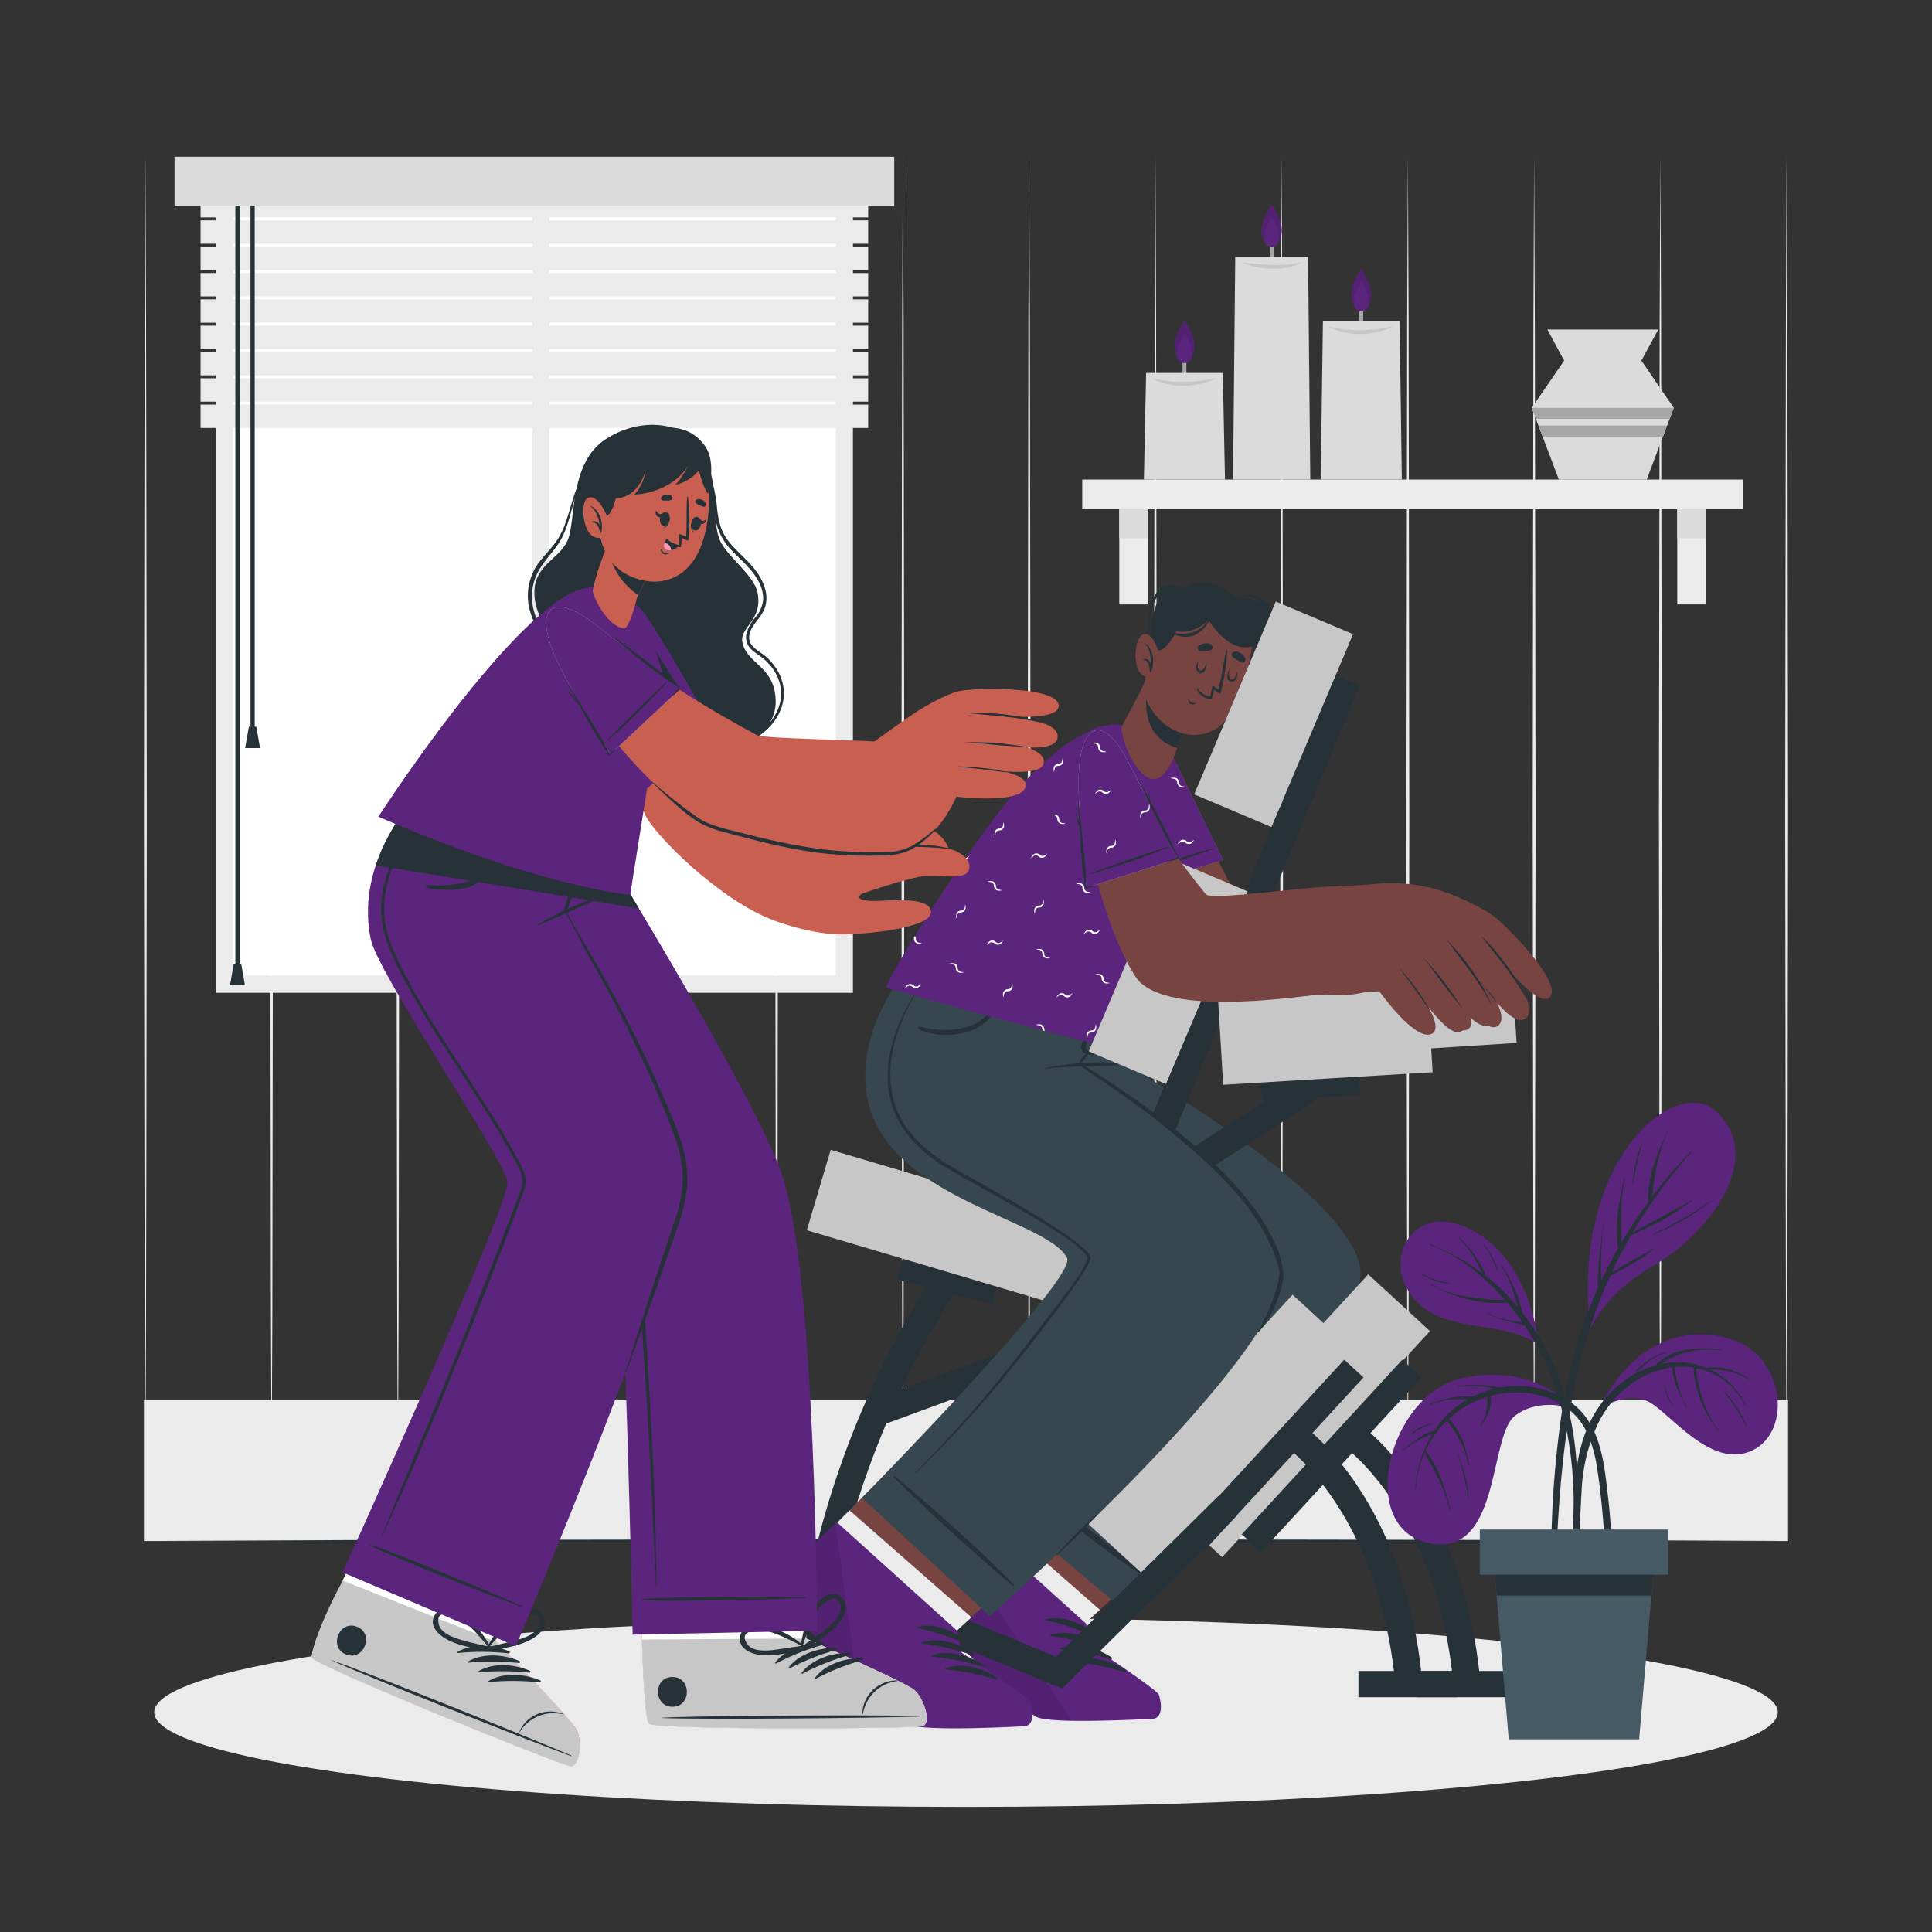 <svg xmlns="http://www.w3.org/2000/svg" viewBox="0 0 500 500"><rect x="0" y="0" width="500" height="500" fill="#333333" stroke="none"/><g id="freepik--background-complete--inject-28"><polygon points="37.62 382.59 37.44 339.83 37.37 297.08 37.25 211.58 37.37 126.08 37.44 83.33 37.62 40.58 37.8 83.33 37.87 126.08 37.99 211.58 37.87 297.08 37.8 339.83 37.62 382.59" style="fill:#ebebeb"></polygon><polygon points="70.3 382.59 70.11 339.83 70.05 297.08 69.92 211.58 70.05 126.08 70.11 83.33 70.3 40.58 70.48 83.33 70.54 126.08 70.67 211.58 70.54 297.08 70.48 339.83 70.3 382.59" style="fill:#ebebeb"></polygon><polygon points="102.97 382.59 102.79 339.83 102.72 297.08 102.59 211.58 102.72 126.08 102.78 83.33 102.97 40.58 103.15 83.33 103.22 126.08 103.34 211.58 103.22 297.08 103.15 339.83 102.97 382.59" style="fill:#ebebeb"></polygon><polygon points="135.64 382.59 135.46 339.83 135.39 297.08 135.27 211.58 135.39 126.08 135.46 83.33 135.64 40.58 135.83 83.33 135.89 126.08 136.02 211.58 135.89 297.08 135.82 339.83 135.64 382.59" style="fill:#ebebeb"></polygon><polygon points="168.32 382.59 168.13 339.83 168.07 297.08 167.94 211.58 168.07 126.08 168.13 83.33 168.32 40.58 168.5 83.33 168.56 126.08 168.69 211.58 168.56 297.08 168.5 339.83 168.32 382.59" style="fill:#ebebeb"></polygon><polygon points="200.99 382.59 200.81 339.83 200.74 297.08 200.62 211.58 200.74 126.08 200.81 83.33 200.99 40.58 201.17 83.33 201.24 126.08 201.36 211.58 201.24 297.08 201.17 339.83 200.99 382.59" style="fill:#ebebeb"></polygon><polygon points="233.66 382.59 233.48 339.83 233.41 297.08 233.29 211.58 233.41 126.08 233.48 83.33 233.66 40.58 233.85 83.33 233.91 126.08 234.04 211.58 233.91 297.08 233.85 339.83 233.66 382.59" style="fill:#ebebeb"></polygon><polygon points="266.34 382.59 266.15 339.83 266.09 297.08 265.96 211.58 266.09 126.08 266.15 83.33 266.34 40.58 266.52 83.33 266.59 126.08 266.71 211.58 266.58 297.08 266.52 339.83 266.34 382.59" style="fill:#ebebeb"></polygon><polygon points="299.01 382.59 298.83 339.83 298.76 297.08 298.64 211.58 298.76 126.08 298.83 83.33 299.01 40.58 299.19 83.33 299.26 126.08 299.38 211.58 299.26 297.08 299.19 339.83 299.01 382.59" style="fill:#ebebeb"></polygon><polygon points="331.68 382.59 331.5 339.83 331.44 297.08 331.31 211.58 331.44 126.08 331.5 83.33 331.68 40.58 331.87 83.33 331.93 126.08 332.06 211.58 331.93 297.08 331.87 339.83 331.68 382.59" style="fill:#ebebeb"></polygon><polygon points="364.36 382.59 364.18 339.83 364.11 297.08 363.98 211.58 364.11 126.08 364.17 83.33 364.36 40.58 364.54 83.33 364.61 126.08 364.73 211.58 364.61 297.08 364.54 339.83 364.36 382.59" style="fill:#ebebeb"></polygon><polygon points="397.03 382.59 396.85 339.83 396.78 297.08 396.66 211.58 396.78 126.08 396.85 83.33 397.03 40.58 397.21 83.33 397.28 126.08 397.41 211.58 397.28 297.08 397.21 339.83 397.03 382.59" style="fill:#ebebeb"></polygon><polygon points="429.7 382.59 429.52 339.83 429.46 297.08 429.33 211.58 429.46 126.08 429.52 83.33 429.7 40.58 429.89 83.33 429.95 126.08 430.08 211.58 429.95 297.08 429.89 339.83 429.7 382.59" style="fill:#ebebeb"></polygon><polygon points="462.38 382.59 462.2 339.83 462.13 297.08 462 211.58 462.13 126.08 462.19 83.33 462.38 40.58 462.56 83.33 462.63 126.08 462.75 211.58 462.63 297.08 462.56 339.83 462.38 382.59" style="fill:#ebebeb"></polygon><rect x="280.08" y="124.11" width="171.08" height="7.5" style="fill:#ebebeb"></rect><rect x="289.67" y="131.61" width="7.51" height="24.81" style="fill:#ebebeb"></rect><rect x="289.67" y="131.61" width="7.51" height="7.67" style="fill:#dbdbdb"></rect><rect x="434.07" y="131.61" width="7.51" height="24.81" style="fill:#ebebeb"></rect><rect x="434.07" y="131.61" width="7.51" height="7.67" style="fill:#dbdbdb"></rect><polygon points="433.18 105.56 432.1 108.4 431.45 110.13 430.37 112.98 426.17 124.12 403.43 124.12 399.22 112.98 398.14 110.13 397.49 108.4 396.41 105.56 404.8 93.33 400.45 85.28 429.16 85.28 424.79 93.33 433.18 105.56" style="fill:#dbdbdb"></polygon><polygon points="433.18 105.56 432.1 108.4 397.49 108.4 396.41 105.56 433.18 105.56" style="fill:#a6a6a6"></polygon><polygon points="431.45 110.13 430.37 112.98 399.22 112.98 398.14 110.13 431.45 110.13" style="fill:#a6a6a6"></polygon><rect x="306.03" y="92.34" width="1.01" height="5.5" style="fill:#a6a6a6"></rect><path d="M309.13,90.13c-.3,3.29-2.59,3.83-2.59,3.83s-2.29-.54-2.6-3.83,2.6-7.14,2.6-7.14S309.43,86.83,309.13,90.13Z" style="fill:#5B257D"></path><path d="M309.13,90.13c-.3,3.29-2.59,3.83-2.59,3.83s-2.29-.54-2.6-3.83,2.6-7.14,2.6-7.14S309.43,86.83,309.13,90.13Z" style="opacity:0.1"></path><path d="M308.33,91.32a1.93,1.93,0,1,1-3.58,0c-.21-2.28,1.79-4.93,1.79-4.93S308.53,89,308.33,91.32Z" style="fill:#5B257D"></path><polygon points="317.03 124.11 296.04 124.11 296.61 96.52 316.46 96.52 317.03 124.11" style="fill:#dbdbdb"></polygon><path d="M298.05,97.84a28.94,28.94,0,0,0,4.18.77,32.68,32.68,0,0,0,4.19.22,37,37,0,0,0,4.2-.29c1.4-.17,2.79-.44,4.21-.7-.65.31-1.31.6-2,.86a19,19,0,0,1-2.08.6,19.66,19.66,0,0,1-4.33.53,19.13,19.13,0,0,1-4.33-.45A13.52,13.52,0,0,1,298.05,97.84Z" style="fill:#c7c7c7"></path><rect x="351.79" y="78.97" width="1.01" height="5.5" style="fill:#a6a6a6"></rect><path d="M354.89,76.75c-.3,3.3-2.59,3.84-2.59,3.84s-2.29-.54-2.6-3.84,2.6-7.14,2.6-7.14S355.19,73.46,354.89,76.75Z" style="fill:#5B257D"></path><path d="M354.89,76.75c-.3,3.3-2.59,3.84-2.59,3.84s-2.29-.54-2.6-3.84,2.6-7.14,2.6-7.14S355.19,73.46,354.89,76.75Z" style="opacity:0.1"></path><path d="M354.09,77.94a1.93,1.93,0,1,1-3.58,0C350.3,75.67,352.3,73,352.3,73S354.29,75.67,354.09,77.94Z" style="fill:#5B257D"></path><polygon points="362.79 124.11 341.8 124.11 342.37 83.14 362.22 83.14 362.79 124.11" style="fill:#dbdbdb"></polygon><path d="M343.81,84.47a28.69,28.69,0,0,0,4.18.77,32.58,32.58,0,0,0,4.19.22,34.88,34.88,0,0,0,4.2-.3c1.4-.17,2.79-.44,4.21-.69-.65.31-1.31.59-2,.85a19,19,0,0,1-2.08.61,20.27,20.27,0,0,1-4.33.53,19.72,19.72,0,0,1-4.33-.45A13.52,13.52,0,0,1,343.81,84.47Z" style="fill:#c7c7c7"></path><rect x="328.6" y="62.34" width="1.01" height="5.5" style="fill:#a6a6a6"></rect><path d="M331.7,60.13c-.3,3.29-2.6,3.83-2.6,3.83s-2.29-.54-2.59-3.83S329.1,53,329.1,53,332,56.83,331.7,60.13Z" style="fill:#5B257D"></path><path d="M331.7,60.13c-.3,3.29-2.6,3.83-2.6,3.83s-2.29-.54-2.59-3.83S329.1,53,329.1,53,332,56.83,331.7,60.13Z" style="opacity:0.1"></path><path d="M330.89,61.32a1.92,1.92,0,1,1-3.57,0c-.21-2.28,1.78-4.93,1.78-4.93S331.1,59,330.89,61.32Z" style="fill:#5B257D"></path><polygon points="339.1 124.11 319.11 124.11 319.68 66.52 338.53 66.52 339.1 124.11" style="fill:#dbdbdb"></polygon><path d="M321.11,67.84c1.34.17,2.67.3,4,.44s2.63.23,3.95.27,2.62,0,3.93-.06a26.8,26.8,0,0,0,3.91-.65,11.92,11.92,0,0,1-3.81,1.42,19.82,19.82,0,0,1-4.07.29A22.3,22.3,0,0,1,321.11,67.84Z" style="fill:#c7c7c7"></path><path d="M55.86,41.43v215.5H220.74V41.43ZM216.39,252.58H60.21V45.78H216.39Z" style="fill:#ebebeb"></path><rect x="60.21" y="45.78" width="156.18" height="206.8" style="fill:#fff"></rect><rect x="137.82" y="46.91" width="4.35" height="207.84" style="fill:#ebebeb"></rect><rect x="51.92" y="50.22" width="172.77" height="6.05" transform="translate(276.6 106.49) rotate(180)" style="fill:#ebebeb"></rect><rect x="51.92" y="57.03" width="172.77" height="6.05" transform="translate(276.6 120.11) rotate(180)" style="fill:#ebebeb"></rect><rect x="51.92" y="63.84" width="172.77" height="6.05" transform="translate(276.6 133.74) rotate(180)" style="fill:#ebebeb"></rect><rect x="51.92" y="70.65" width="172.77" height="6.05" transform="translate(276.6 147.36) rotate(180)" style="fill:#ebebeb"></rect><rect x="51.92" y="77.46" width="172.77" height="6.05" transform="translate(276.6 160.98) rotate(180)" style="fill:#ebebeb"></rect><rect x="51.92" y="84.27" width="172.77" height="6.05" transform="translate(276.6 174.6) rotate(180)" style="fill:#ebebeb"></rect><rect x="51.92" y="91.09" width="172.77" height="6.05" transform="translate(276.6 188.23) rotate(180)" style="fill:#ebebeb"></rect><rect x="51.92" y="97.9" width="172.77" height="6.05" transform="translate(276.6 201.85) rotate(180)" style="fill:#ebebeb"></rect><rect x="51.92" y="104.71" width="172.77" height="6.05" transform="translate(276.6 215.47) rotate(180)" style="fill:#ebebeb"></rect><rect x="64.83" y="48.99" width="1.09" height="139.55" style="fill:#263238"></rect><polygon points="63.44 193.6 67.3 193.6 66.33 188.06 64.41 188.06 63.44 193.6" style="fill:#263238"></polygon><rect x="60.91" y="48.99" width="1.09" height="201.88" style="fill:#263238"></rect><polygon points="59.53 254.95 63.38 254.95 62.42 249.4 60.49 249.4 59.53 254.95" style="fill:#263238"></polygon><rect x="45.17" y="40.58" width="186.26" height="12.67" transform="translate(276.6 93.82) rotate(180)" style="fill:#dbdbdb"></rect><rect x="37.25" y="362.33" width="425.5" height="36.49" style="fill:#ebebeb"></rect></g><g id="freepik--Floor--inject-28"><polygon points="35.45 398.82 89.08 398.58 142.72 398.49 250 398.32 357.28 398.49 410.92 398.58 464.56 398.82 410.92 399.06 357.28 399.15 250 399.32 142.72 399.15 89.08 399.06 35.45 398.82" style="fill:#263238"></polygon></g><g id="freepik--Shadow--inject-28"><ellipse cx="250" cy="443.14" rx="210.09" ry="24.49" style="fill:#ebebeb"></ellipse></g><g id="freepik--character-2--inject-28"><rect x="337.68" y="249.91" width="54.2" height="21.71" transform="translate(-15.92 23.85) rotate(-3.66)" style="fill:#c7c7c7"></rect><path d="M292,200.86c1.16,28.29,8.84,49.41,12.16,52.39,9.86,8.85,42.49,4.11,50.78,3.16,3.57-.41,5.57-27.07,1.75-27.48-5.66-.61-34.66,4.71-36.15,2.89-3.29-4-6.05-11.43-15.93-30.21C295.58,184.4,291.67,192.7,292,200.86Z" style="fill:#774442"></path><path d="M354.84,228.89a42.38,42.38,0,0,1,19.5,2.12c3.76,1.35,9.49,4.05,12.07,6,3.86,2.9,18.14,17.51,14.68,21.05-3.14,3.21-13.82-10.9-13.82-10.9s12,13.28,7.54,16.45-14.43-14.39-14.43-14.39,12.06,13.93,6.91,16.46c-3.89,1.91-13.79-13.47-13.79-13.47s10.28,12,6.37,14.18c-4.33,2.36-14.36-11.27-14.36-11.27-10.87,3.76-17.34,1.32-21.89-1.13C342.52,253.38,354.84,228.89,354.84,228.89Z" style="fill:#774442"></path><path d="M383.4,242.28c1.47,1.51,3,3,4.3,4.67s2.6,3.31,3.78,5.07a35.87,35.87,0,0,1,3.91,7.25c-2.15-4.41-6.82-10.34-8.15-12s-2.58-3.33-3.91-5C383.3,242.29,383.36,242.25,383.4,242.28Z" style="fill:#263238"></path><path d="M377.41,247c1.79,2,3.65,3.94,5.35,6s3.13,4.2,4.68,6.39c.12.17,0,.18-.14,0-1.64-2.13-3.31-4-5-6.07s-3.24-4.28-5-6.32C377.33,247,377.38,247,377.41,247Z" style="fill:#263238"></path><path d="M371.54,250.09a60.21,60.21,0,0,1,7.48,9.84c.11.17-.06.17-.18,0-2.43-3.32-4.3-5.94-7.4-9.74C371.39,250.13,371.48,250,371.54,250.09Z" style="fill:#263238"></path><path d="M304.32,197.55c-6.67-13.77-12.64-10.07-13.11,3.61-.44,12.79,1.48,28.43,1.48,28.43l23.77-7Z" style="fill:#c7c7c7"></path><path d="M304.32,197.55c-6.67-13.77-12.64-10.07-13.11,3.61-.44,12.79,1.48,28.43,1.48,28.43l23.77-7Z" style="fill:#5B257D"></path><path d="M316.46,222.58l-19.75,5.82h0l-.33.09h0l-.92.27h0l-.69.2-2.05.61s-1.92-15.64-1.48-28.43c.47-13.68,6.44-17.38,13.11-3.61Z" style="fill:#5B257D"></path><path d="M303,201.39a2.39,2.39,0,0,1,1.31-.07,1.27,1.27,0,0,1,.82,1.16,1,1,0,0,0,.45.85,1.07,1.07,0,0,0,.52.17c.21,0,.42.06.63.12a2.26,2.26,0,0,1-1.32,0,1.28,1.28,0,0,1-.77-1.18,1,1,0,0,0-.49-.83,1.07,1.07,0,0,0-.53-.15Zm-9.38,26.85c-.48.21-.66.63-.9,1,.19-.11.35-.24.53-.36a1.15,1.15,0,0,1,.49-.25,1,1,0,0,1,.92.28.41.41,0,0,0,.13.1l.69-.2a.86.86,0,0,1-.48-.25A1.29,1.29,0,0,0,293.57,228.24Zm2.81.26.33-.09h0l.18-.25C296.7,228.26,296.56,228.39,296.38,228.5Zm.91-35.77a1.07,1.07,0,0,1-.16.53,1,1,0,0,1-.82.48,1.27,1.27,0,0,0-1.18.78,2.26,2.26,0,0,0,.05,1.32c.05-.21.08-.42.12-.63a1,1,0,0,1,1-1,1.27,1.27,0,0,0,1.16-.82,2.53,2.53,0,0,0-.07-1.32C297.35,192.31,297.33,192.52,297.29,192.73Zm0,16a1.1,1.1,0,0,1-.16.53,1,1,0,0,1-.82.48,1.25,1.25,0,0,0-1.18.78,2.23,2.23,0,0,0,.05,1.31c.05-.21.08-.41.12-.62a1,1,0,0,1,1-1,1.25,1.25,0,0,0,1.16-.81,2.53,2.53,0,0,0-.07-1.32C297.35,208.33,297.33,208.54,297.29,208.75Zm8,9.36a1.14,1.14,0,0,1,.48-.26,1,1,0,0,1,.93.24,1.29,1.29,0,0,0,1.38.29c.48-.21.66-.63.9-1-.19.11-.35.24-.53.36a1.15,1.15,0,0,1-.49.25,1,1,0,0,1-.92-.28,1.26,1.26,0,0,0-1.4-.25,2.63,2.63,0,0,0-.88,1C305,218.36,305.16,218.23,305.34,218.11Z" style="fill:#fff"></path><path d="M290.28,210.11c.23.7.48,1.41.67,2.13.08.29.15.59.23.89q-.17-3.7-.3-7.4a0,0,0,0,1,.05,0c.36,4,.74,8.06,1,12.1a116.05,116.05,0,0,1,.62,11.64,13.38,13.38,0,0,1,2.18-.36,9.82,9.82,0,0,1-2.45.72,120,120,0,0,1-.93-12.15c-.06-1.11-.11-2.22-.16-3.33-.14-.69-.34-1.36-.52-2s-.34-1.45-.5-2.17C290.2,210.08,290.27,210.06,290.28,210.11Z" style="fill:#263238"></path><path d="M293.65,226c3.34-1.22,17.21-5.71,20.27-6.49.21,0,.3.07.09.15a195.9,195.9,0,0,1-20.31,6.47C293.62,226.12,293.56,226,293.65,226Z" style="fill:#263238"></path><path d="M297.07,444.06c-3.3.05-24.39,2.42-28.33-.84-11-9.11-34.13-31.59-34.13-34.5,0-2.38,44.11-45,44.11-45l34.78,26.55-32.72,29.85s.22,6.32,2,7.69c0,0,15.61,9.08,16,10.27C299.64,441.21,299.46,444,297.07,444.06Z" style="fill:#774442"></path><path d="M297.07,444.06c-3.3.06-24.38,2.42-28.32-.85-11-9.1-34.15-31.59-34.15-34.49,0-1.06,8.77-10.11,18.48-19.81l31.56,27.71-3.87,3.54s.24,6.32,2,7.69c0,0,15.62,9.08,16,10.27C299.65,441.21,299.46,444,297.07,444.06Z" style="fill:#ebebeb"></path><path d="M298.14,444.85c-1.59,0-26,1.46-29.94-.53-5.39-2.74-34.34-33.44-35-35-.44-1.06,6.67-8.16,16.68-17.29l31.18,28.15,1.13,5.64s17.36,11.5,17.75,12.81C300.89,441.8,300.61,444.77,298.14,444.85Z" style="fill:#5B257D"></path><path d="M283.66,423.1c-3.4-2.94-8.41-5.07-12.9-4.05-.18,0-.12.29,0,.32a62.1,62.1,0,0,1,12.57,4.2A.28.28,0,0,0,283.66,423.1Z" style="fill:#263238"></path><path d="M285.11,425.91c-3.66-2.59-8.85-4.24-13.23-2.79-.17.06-.09.3.06.32a61.77,61.77,0,0,1,12.92,3A.28.28,0,0,0,285.11,425.91Z" style="fill:#263238"></path><path d="M287.67,428.94c-3.74-2.49-9-4-13.31-2.44-.16.06-.08.3.07.31a62.1,62.1,0,0,1,13,2.64A.29.29,0,0,0,287.67,428.94Z" style="fill:#263238"></path><path d="M291.24,432.22c-3.75-2.48-9-4-13.32-2.38-.16.06-.08.3.07.31a62.08,62.08,0,0,1,13,2.58A.29.29,0,0,0,291.24,432.22Z" style="fill:#263238"></path><path d="M277.43,445.35c-4.3-.08-7.93-.37-9.24-1-5.37-2.74-34.33-33.44-35-35-.35-.87,4.41-5.84,11.69-12.67Z" style="opacity:0.1"></path><path d="M290.31,416.24l-37.23-31.41s47.94-48,46.48-53.34c-.74-2.65-51.76-32.61-60-48.05-10.74-20.05,8.33-36.69,8.33-36.69L292,262.65s-4.12,8.91-3,11c.76,1.36,64.31,36.84,63.1,56.63C350.65,354.51,290.31,416.24,290.31,416.24Z" style="fill:#37474f"></path><path d="M295.27,406.91a28,28,0,0,0-2.92-2.63c-1.05-.9-2.09-1.79-3.15-2.67-2.09-1.72-4.2-3.41-6.35-5.05-4.32-3.31-8.67-6.6-13.08-9.8-2.3-1.67-7.22-5.26-7.58-5.34-.17,0-.32.22-.19.33,4.07,3.58,8.3,6.94,12.54,10.32s8.46,6.74,12.85,9.9c1.21.88,2.45,1.72,3.67,2.58a33.53,33.53,0,0,0,3.95,2.64C295.15,407.26,295.39,407,295.27,406.91Z" style="fill:#263238"></path><rect x="295.46" y="355.55" width="79.47" height="21.71" transform="translate(-161.4 365.12) rotate(-47.4)" style="fill:#c7c7c7"></rect><rect x="197.03" y="432.45" width="25.41" height="6.79" style="fill:#263238"></rect><rect x="232.57" y="327.71" width="25.41" height="6.79" transform="translate(93.13 -51.83) rotate(14.86)" style="fill:#263238"></rect><path d="M212.85,436.33l-7-.4c3.35-58.86,34.54-104,35.87-105.87l5.73,4C247.15,334.53,216.08,379.52,212.85,436.33Z" style="fill:#263238"></path><rect x="210.27" y="308.42" width="79.47" height="21.71" transform="translate(101.22 -57.95) rotate(16.54)" style="fill:#c7c7c7"></rect><polygon points="227.88 368.97 225.46 362.4 275.18 344.13 345.41 174.71 351.88 177.39 280.48 349.64 227.88 368.97" style="fill:#263238"></polygon><rect x="288.19" y="292.42" width="55.91" height="7" transform="matrix(0.84, -0.54, 0.54, 0.84, -109.99, 218.96)" style="fill:#263238"></rect><rect x="326.4" y="277.35" width="25.41" height="6.79" transform="translate(-17.25 22.25) rotate(-3.66)" style="fill:#263238"></rect><rect x="275.88" y="360.81" width="79.47" height="21.71" transform="translate(-171.6 352.41) rotate(-47.4)" style="fill:#c7c7c7"></rect><rect x="351.56" y="432.45" width="25.41" height="6.79" transform="translate(728.53 871.69) rotate(180)" style="fill:#263238"></rect><rect x="298.91" y="373.38" width="61.39" height="6.79" transform="translate(830.05 389.19) rotate(132.6)" style="fill:#263238"></rect><path d="M361.15,436.44c-3.86-44-27.76-61.68-28-61.85l4.07-5.7c1.09.77,26.75,19.53,30.9,66.94Z" style="fill:#263238"></path><rect x="366.59" y="432.45" width="25.41" height="6.79" transform="translate(758.6 871.69) rotate(180)" style="fill:#263238"></rect><rect x="313.94" y="373.38" width="61.39" height="6.79" transform="translate(855.26 378.12) rotate(132.6)" style="fill:#263238"></rect><path d="M376.18,436.44c-3.85-44-27.75-61.68-28-61.85l4.06-5.7c1.09.77,26.75,19.53,30.91,66.94Z" style="fill:#263238"></path><polygon points="274.86 437.01 212.4 411.06 215.09 404.59 273.25 428.76 315.31 387.16 320.23 392.14 274.86 437.01" style="fill:#263238"></polygon><path d="M263.83,446c-3.3,0-24.38,2.42-28.32-.84-11-9.11-34.14-31.59-34.14-34.5,0-2.38,44.11-45,44.11-45l34.78,26.55-32.72,29.85s.23,6.32,2,7.69c0,0,15.61,9.08,16,10.27C266.4,443.13,266.22,446,263.83,446Z" style="fill:#774442"></path><path d="M263.83,446c-3.3.06-24.38,2.42-28.32-.85-11-9.1-34.14-31.58-34.14-34.48,0-1.06,8.76-10.12,18.47-19.81l31.57,27.7-3.88,3.54s.24,6.32,2,7.7c0,0,15.62,9.07,16,10.26C266.41,443.13,266.22,446,263.83,446Z" style="fill:#ebebeb"></path><path d="M264.91,446.77c-1.59.05-26,1.46-30-.53-5.38-2.74-34.34-33.44-35-35-.44-1.06,6.68-8.16,16.68-17.29l31.19,28.15,1.12,5.64s17.36,11.5,17.75,12.81C267.66,443.72,267.37,446.69,264.91,446.77Z" style="fill:#5B257D"></path><path d="M250.42,425c-3.4-2.94-8.4-5.07-12.9-4-.18,0-.12.29,0,.32a62.4,62.4,0,0,1,12.58,4.2A.28.28,0,0,0,250.42,425Z" style="fill:#263238"></path><path d="M251.87,427.83c-3.66-2.59-8.85-4.24-13.23-2.79-.17.06-.09.3.06.32a61.86,61.86,0,0,1,12.93,3A.28.28,0,0,0,251.87,427.83Z" style="fill:#263238"></path><path d="M254.43,430.86c-3.73-2.49-9-4-13.3-2.44-.17.06-.08.3.07.31a62,62,0,0,1,13,2.64A.29.29,0,0,0,254.43,430.86Z" style="fill:#263238"></path><path d="M258,434.14c-3.74-2.48-9-4-13.31-2.38-.17.06-.08.3.07.31a62.12,62.12,0,0,1,13,2.58A.29.29,0,0,0,258,434.14Z" style="fill:#263238"></path><path d="M221.66,434.34c-9.84-9.79-21.28-22.13-21.69-23.11s6.48-8,16.26-16.9Z" style="opacity:0.1"></path><path d="M256.16,418.24l-33.1-30.6s55.91-56.81,53.09-62.11c-5.28-9.94-45-15.13-51.27-39.69-5.59-22,15.76-41.88,15.76-41.88l49.17,17.72a107.81,107.81,0,0,1-10.54,13.53S329.6,305,331.68,328.73C333.54,349.9,256.16,418.24,256.16,418.24Z" style="fill:#37474f"></path><path d="M289.13,275.25a25.67,25.67,0,0,0-4.64-.3c-1.6,0-3.22,0-4.82.17a85.35,85.35,0,0,0-9.4,1.32c-.1,0-.06.15,0,.14,3.17-.33,6.37-.49,9.55-.59l4.59-.14a45.35,45.35,0,0,0,4.67-.19C289.31,275.63,289.34,275.29,289.13,275.25Z" style="fill:#263238"></path><path d="M291,262.11c-1.43,2-2.8,4-4.3,6-.69.89-1.38,1.8-2.15,2.63A3,3,0,0,1,282,272c-1.18-.22-1.12-1.29-.68-2.16A32.33,32.33,0,0,1,283,267l4-6.25c0-.08.05-.1,0-.18a.09.09,0,0,0-.1,0,51,51,0,0,0-3.86,4.82c-.69,1-1.38,1.93-2.06,2.9a5.41,5.41,0,0,0-1.19,2.38,2,2,0,0,0,1.19,2.11,1.57,1.57,0,0,0-.21.17c-.18.18-.34.38-.51.57s-.34.4-.5.61a2,2,0,0,0-.2.31c-.07.13-.09.26-.16.39a.2.2,0,0,0,.3.25,3.78,3.78,0,0,1,.33-.22,2.91,2.91,0,0,0,.3-.31,6.38,6.38,0,0,0,.46-.6c.15-.2.3-.4.44-.61s.13-.26.2-.39a2.82,2.82,0,0,0,1.47,0,4.52,4.52,0,0,0,2.12-1.51c.7-.79,1.34-1.64,2-2.49a43.42,43.42,0,0,0,4.23-6.59A.22.22,0,0,0,291,262.11Z" style="fill:#263238"></path><path d="M259.91,256.14c-.64,1-1.21,2.08-1.89,3.07s-1.38,1.93-2.14,2.83a12.12,12.12,0,0,1-2.48,2.32,11.54,11.54,0,0,1-3,1.35,20.07,20.07,0,0,1-6.35.85,26.93,26.93,0,0,1-3.23-.3,15.76,15.76,0,0,1-1.66-.34,3.68,3.68,0,0,0-1.36-.2.27.27,0,0,0-.14.44,4.74,4.74,0,0,0,2.27,1,17,17,0,0,0,2.63.54,19,19,0,0,0,5.43-.13,15.83,15.83,0,0,0,5.15-1.64,11.92,11.92,0,0,0,3.87-3.74,24,24,0,0,0,3.12-5.93A.11.11,0,0,0,259.91,256.14Z" style="fill:#263238"></path><path d="M262.51,410.24c-.82-1-9.62-9.49-11.63-11.31-4.06-3.67-8.13-7.33-12.26-10.91-2.16-1.87-6.76-5.89-7.1-6a.17.17,0,0,0-.18.27c3.81,3.88,7.78,7.59,11.74,11.31s17.86,16,19.18,16.88C262.39,410.55,262.62,410.39,262.51,410.24Z" style="fill:#263238"></path><path d="M282.23,325.64c0-4.1-29.15-19.74-35.41-23.35-5.46-3.15-10.63-7.25-13.69-12.88-3.34-6.16-3.29-13.52-1.46-20.14,2.14-7.73,6.6-14.59,11.06-21.16.05-.09-.08-.16-.14-.08-4,5.95-8.11,11.91-10.62,18.67-2.37,6.41-3.19,13.74-.83,20.28,2.15,6,6.8,10.59,12,14.1,6.07,4.15,36.88,19.68,38.22,24.3.65,2.24-10.18,15.4-15.78,22.74s-11.63,14.64-17.9,21.57q-5.28,5.83-10.8,11.47c-.06.07,0,.16.11.1,6.77-6.51,13.15-13.38,19.28-20.49S282.23,328.75,282.23,325.64Z" style="fill:#263238"></path><path d="M332.11,330a21.73,21.73,0,0,0-2.48-8.87,50,50,0,0,0-4.55-7.74,87.44,87.44,0,0,0-11.8-13.12,179,179,0,0,0-14.4-12.1c-2.83-2.13-5.71-4.18-8.67-6.12a116.34,116.34,0,0,0-9.8-6.29c-.11-.06-1.05-.07-.94,0,5.07,3.58,11.7,7.95,16.66,11.69s9.56,7.53,14.08,11.6a101.94,101.94,0,0,1,12.11,12.56c3.54,4.51,7.34,11.09,8.68,16.73.8,3.34-3.57,13.67-5.5,16.25-.1.12.07.29.18.17C329.49,340.54,332.14,333.49,332.11,330Z" style="fill:#263238"></path><path d="M283.86,391.86a136.22,136.22,0,0,0-10.46,10.49.08.08,0,0,0,.12.11A136.22,136.22,0,0,0,284,392C284,391.89,283.93,391.8,283.86,391.86Z" style="fill:#263238"></path><path d="M291.36,271.77c-1.35.67-61.75-15.79-61.92-16.29-.46-1.38,22.42-38.71,34.2-51.53,7.49-8.14,12.61-11.92,16.46-13.79,2.32-1.13,3.24-1.87,4.88-2.16.88-.16,1.7-.26,2.5-.42,4-.77,13.42,3.53,14.74,4.76,1.51,1.37,2.57,11,1.54,18.79S292.54,271.17,291.36,271.77Z" style="fill:#5B257D"></path><path d="M272,210.91a2.5,2.5,0,0,1,1.31-.06,1.25,1.25,0,0,1,.82,1.16,1,1,0,0,0,.45.85,1,1,0,0,0,.52.16c.21,0,.42.07.63.13a2.18,2.18,0,0,1-1.32,0,1.26,1.26,0,0,1-.77-1.18,1,1,0,0,0-.49-.82,1,1,0,0,0-.53-.15C272.45,211,272.25,211,272,210.91Zm32-9.63a2.8,2.8,0,0,0-1.13.11l.62.12a1.07,1.07,0,0,1,.53.15C304.1,201.53,304.09,201.4,304.08,201.28Zm-19.88,51a1.07,1.07,0,0,1,.53.16.94.94,0,0,1,.48.82,1.26,1.26,0,0,0,.78,1.18,2.22,2.22,0,0,0,1.31-.05c-.2,0-.41-.08-.62-.12a1,1,0,0,1-1-1,1.27,1.27,0,0,0-.82-1.16,2.53,2.53,0,0,0-1.32.07C283.78,252.24,284,252.26,284.2,252.3Zm-27.9-24a1.07,1.07,0,0,1,.53.16.94.94,0,0,1,.48.82,1.28,1.28,0,0,0,.78,1.18,2.26,2.26,0,0,0,1.32-.05l-.63-.12a1.07,1.07,0,0,1-.52-.17,1,1,0,0,1-.45-.85,1.27,1.27,0,0,0-.82-1.16,2.49,2.49,0,0,0-1.31.07A6.18,6.18,0,0,0,256.3,228.3Zm12.51,17.5a1,1,0,0,1,.53.15,1,1,0,0,1,.48.82,1.25,1.25,0,0,0,.78,1.18,2.15,2.15,0,0,0,1.31,0,6.18,6.18,0,0,0-.62-.12,1.07,1.07,0,0,1-.52-.17,1,1,0,0,1-.45-.85,1.26,1.26,0,0,0-.82-1.16,2.43,2.43,0,0,0-1.32.07Zm1.51,20.52a1.27,1.27,0,0,0-.82-1.16,2.53,2.53,0,0,0-1.32.07c.21.06.42.08.63.12a1.07,1.07,0,0,1,.53.16,1,1,0,0,1,.48.82,1.12,1.12,0,0,0,.05.36l.59.15A.85.85,0,0,1,270.32,266.32ZM238,244a1.07,1.07,0,0,1-.52-.17,1,1,0,0,1-.45-.85,1.27,1.27,0,0,0-.27-.75c-.09.15-.18.3-.28.45a.81.81,0,0,1,.06.31,1.27,1.27,0,0,0,.77,1.18,2.26,2.26,0,0,0,1.32-.05Zm8.33,5.51a1.14,1.14,0,0,1,.54.15,1,1,0,0,1,.48.83,1.28,1.28,0,0,0,.77,1.18,2.26,2.26,0,0,0,1.32-.05c-.21-.06-.42-.08-.63-.12a1.07,1.07,0,0,1-.52-.17,1,1,0,0,1-.45-.85,1.27,1.27,0,0,0-.82-1.16,2.39,2.39,0,0,0-1.31.07Zm32.78-20.69a1.18,1.18,0,0,1,.53.15,1,1,0,0,1,.49.83,1.27,1.27,0,0,0,.77,1.18,2.26,2.26,0,0,0,1.32-.05c-.21-.06-.42-.08-.63-.12a1.07,1.07,0,0,1-.52-.17,1,1,0,0,1-.45-.85,1.27,1.27,0,0,0-.82-1.16,2.39,2.39,0,0,0-1.31.07Zm4.05-36.37a1.07,1.07,0,0,1,.53.15,1,1,0,0,1,.49.83,1.28,1.28,0,0,0,.77,1.18,2.26,2.26,0,0,0,1.32-.05c-.21-.06-.42-.08-.63-.12a1.07,1.07,0,0,1-.52-.17,1,1,0,0,1-.45-.85,1.26,1.26,0,0,0-.82-1.16,2.39,2.39,0,0,0-1.31.07ZM264,204.78a1.11,1.11,0,0,1-.48.27,1,1,0,0,1-.77-.12,3.73,3.73,0,0,0-.32.36,1.22,1.22,0,0,0,1.22.11c.47-.23.63-.63.88-1A6.06,6.06,0,0,0,264,204.78Zm32.34,23.73a1.12,1.12,0,0,1-.49.26,1,1,0,0,1-.92-.24,1.29,1.29,0,0,0-1.38-.29c-.48.21-.66.63-.9,1,.19-.11.35-.24.53-.36a1.15,1.15,0,0,1,.49-.25,1,1,0,0,1,.92.28,1.26,1.26,0,0,0,1.4.25,2.63,2.63,0,0,0,.88-1C296.7,228.26,296.53,228.39,296.36,228.51ZM274.9,196.7a1.07,1.07,0,0,1-.16.53,1,1,0,0,1-.82.48,1.26,1.26,0,0,0-1.18.78,2.23,2.23,0,0,0,.05,1.31c0-.2.08-.41.12-.62a1.07,1.07,0,0,1,.17-.52,1,1,0,0,1,.85-.46,1.25,1.25,0,0,0,1.16-.81,2.53,2.53,0,0,0-.07-1.32C275,196.28,274.94,196.49,274.9,196.7Zm-5,36.67a1.18,1.18,0,0,1-.15.53,1,1,0,0,1-.83.48,1.28,1.28,0,0,0-1.18.78,2.26,2.26,0,0,0,.05,1.32c.06-.21.08-.42.12-.63a1.07,1.07,0,0,1,.17-.52,1,1,0,0,1,.85-.45,1.27,1.27,0,0,0,1.16-.82,2.49,2.49,0,0,0-.07-1.31A6.18,6.18,0,0,0,269.93,233.37ZM295.76,241a1,1,0,0,1-.15.53,1,1,0,0,1-.82.48,1.25,1.25,0,0,0-1.18.78,2.15,2.15,0,0,0,0,1.31c.06-.21.08-.41.13-.62a1,1,0,0,1,.16-.52,1,1,0,0,1,.85-.46,1.24,1.24,0,0,0,1.16-.81,2.43,2.43,0,0,0-.07-1.32C295.83,240.62,295.81,240.83,295.76,241Zm-1.87,21a1.25,1.25,0,0,0-.28.41,1.54,1.54,0,0,0,0,1Zm-44.18-27.36a1.07,1.07,0,0,1-.15.53,1,1,0,0,1-.83.49,1.28,1.28,0,0,0-1.18.77,2.26,2.26,0,0,0,0,1.32c.06-.21.08-.42.12-.63a1.07,1.07,0,0,1,.17-.52,1,1,0,0,1,.85-.45,1.26,1.26,0,0,0,1.16-.82,2.39,2.39,0,0,0-.07-1.31C249.78,234.27,249.75,234.47,249.71,234.68Zm9.9-21.22a1.22,1.22,0,0,1-.15.53,1,1,0,0,1-.83.48,1.26,1.26,0,0,0-1.18.78,2.23,2.23,0,0,0,.05,1.31c.06-.21.08-.41.12-.62a1.07,1.07,0,0,1,.17-.52,1,1,0,0,1,.85-.46,1.25,1.25,0,0,0,1.16-.81,2.53,2.53,0,0,0-.07-1.32C259.67,213,259.65,213.25,259.61,213.46Zm28.93,4.44a1,1,0,0,1-.15.53,1,1,0,0,1-.82.49,1.26,1.26,0,0,0-1.18.77,2.18,2.18,0,0,0,0,1.32c.06-.21.08-.42.13-.63a1,1,0,0,1,.16-.52,1,1,0,0,1,.85-.45,1.25,1.25,0,0,0,1.16-.82,2.39,2.39,0,0,0-.07-1.31C288.61,217.49,288.59,217.69,288.54,217.9Zm8.75-25.17a1.07,1.07,0,0,1-.16.53,1,1,0,0,1-.82.48,1.27,1.27,0,0,0-1.18.78,2.26,2.26,0,0,0,.05,1.32c.05-.21.08-.42.12-.63a1,1,0,0,1,1-1,1.27,1.27,0,0,0,1.16-.82,2.53,2.53,0,0,0-.07-1.32C297.35,192.31,297.33,192.52,297.29,192.73ZM261.8,255a1.07,1.07,0,0,1-.15.53,1,1,0,0,1-.83.48,1.27,1.27,0,0,0-1.18.78,2.23,2.23,0,0,0,.05,1.31c.06-.21.08-.41.12-.62A1.07,1.07,0,0,1,260,257a1,1,0,0,1,.85-.46,1.25,1.25,0,0,0,1.16-.81,2.43,2.43,0,0,0-.07-1.32C261.87,254.62,261.84,254.83,261.8,255Zm21.66,10.68a1.07,1.07,0,0,1-.16.53,1,1,0,0,1-.82.48,1.25,1.25,0,0,0-1.18.78,2.23,2.23,0,0,0,.05,1.31c0-.2.08-.41.12-.62a1,1,0,0,1,.16-.52,1,1,0,0,1,.86-.46,1.23,1.23,0,0,0,1.15-.81,2.53,2.53,0,0,0-.06-1.32C283.52,265.3,283.5,265.51,283.46,265.72Zm13.83-57a1.1,1.1,0,0,1-.16.53,1,1,0,0,1-.82.48,1.25,1.25,0,0,0-1.18.78,2.23,2.23,0,0,0,.05,1.31c.05-.21.08-.41.12-.62a1,1,0,0,1,1-1,1.25,1.25,0,0,0,1.16-.81,2.53,2.53,0,0,0-.07-1.32C297.35,208.33,297.33,208.54,297.29,208.75Zm-13.43-3.64a1.12,1.12,0,0,1,.49-.26,1,1,0,0,1,.92.24,1.29,1.29,0,0,0,1.38.29,2.31,2.31,0,0,0,.9-1c-.19.11-.35.24-.53.36a1,1,0,0,1-.49.24,1,1,0,0,1-.92-.28,1.26,1.26,0,0,0-1.39-.24c-.47.23-.64.64-.89,1C283.52,205.36,283.69,205.23,283.86,205.11Zm-16.51,16.6a1.14,1.14,0,0,1,.49-.27,1,1,0,0,1,.92.25,1.28,1.28,0,0,0,1.39.28c.48-.21.65-.62.89-1-.19.11-.35.24-.53.35a1,1,0,0,1-.48.25,1,1,0,0,1-.93-.28,1.24,1.24,0,0,0-1.39-.24,2.41,2.41,0,0,0-.88,1C267,222,267.18,221.83,267.35,221.71Zm-32.67,33.75a1.11,1.11,0,0,1,.48-.27,1,1,0,0,1,.93.24,1.25,1.25,0,0,0,1.38.29c.48-.21.65-.63.89-1-.18.11-.35.24-.52.36a1,1,0,0,1-1.41,0,1.26,1.26,0,0,0-1.4-.24,2.35,2.35,0,0,0-.88,1C234.34,255.71,234.5,255.58,234.68,255.46Zm21.24-11.23a1.14,1.14,0,0,1,.48-.26,1,1,0,0,1,.93.24,1.29,1.29,0,0,0,1.38.29c.48-.21.66-.63.9-1-.19.11-.35.24-.53.36a1.15,1.15,0,0,1-.49.25,1,1,0,0,1-.92-.28,1.26,1.26,0,0,0-1.4-.25,2.63,2.63,0,0,0-.88,1C255.58,244.48,255.74,244.35,255.92,244.23ZM281,241.37a1.11,1.11,0,0,1,.48-.27,1,1,0,0,1,.93.25,1.27,1.27,0,0,0,1.38.28c.48-.21.65-.62.89-1-.18.11-.35.24-.52.35a1,1,0,0,1-.49.25,1,1,0,0,1-.92-.28,1.26,1.26,0,0,0-1.4-.24c-.47.23-.63.64-.88,1C280.65,241.62,280.81,241.49,281,241.37Zm-7.09,16.4a1.06,1.06,0,0,1,.48-.27,1,1,0,0,1,.92.25,1.28,1.28,0,0,0,1.39.28c.48-.21.65-.63.89-1-.18.1-.35.23-.53.35a1,1,0,0,1-1.4,0,1.26,1.26,0,0,0-1.4-.24,2.35,2.35,0,0,0-.88,1C273.55,258,273.72,257.89,273.9,257.77Zm-23.6-35.88a1,1,0,0,1-.47.24h0c-.12.15-.22.31-.32.46a1.18,1.18,0,0,0,.42-.1,2.23,2.23,0,0,0,.9-1C250.64,221.65,250.48,221.78,250.3,221.89Z" style="fill:#fff"></path><path d="M298.15,201.59c-3.69-.58-7.36-8.09-7.94-13.2,0-.35,1.63-3.18,3.5-6.72,1.13-2.15,2.33-4.58,3.27-6.87.19-.47,1.43,1,1.43,1l2.67,1.93,8.83,6.39a39.44,39.44,0,0,0-5,8.23,5.43,5.43,0,0,0-.29,1s0,.1,0,.16C304.16,195.45,301.72,202.15,298.15,201.59Z" style="fill:#774442"></path><path d="M304.64,193.38s0,.1,0,.16a9.69,9.69,0,0,1-1.51-.52c-9.58-4.18-5.76-17-5.76-17l3.75,1.73,8.83,6.39a39.44,39.44,0,0,0-5,8.23A5.43,5.43,0,0,0,304.64,193.38Z" style="fill:#263238"></path><path d="M302.36,156.73c-3.78,4.34-7.59,20.05-5.45,24.88,3.09,7,11.38,11.23,18.14,6.77,6.56-4.32,11.16-24.87,8.48-29.59C319.57,151.83,307.93,150.31,302.36,156.73Z" style="fill:#774442"></path><path d="M296.61,181.31h0" style="fill:none;stroke:#f5a79e;stroke-linecap:round;stroke-linejoin:round;stroke-width:0px"></path><path d="M310.74,168.53a13.9,13.9,0,0,0,1.44-.08,2.37,2.37,0,0,0,1.45-.36.75.75,0,0,0,.14-.9,1.84,1.84,0,0,0-1.73-.7,2.72,2.72,0,0,0-1.83.69A.79.79,0,0,0,310.74,168.53Z" style="fill:#263238"></path><path d="M321.18,171.38a13.08,13.08,0,0,1-1.24-.74c-.47-.28-.88-.46-1.12-1a.74.74,0,0,1,.29-.86A1.86,1.86,0,0,1,321,169a2.68,2.68,0,0,1,1.3,1.45A.79.79,0,0,1,321.18,171.38Z" style="fill:#263238"></path><path d="M307.73,181c.18.31.34.72.71.87a3,3,0,0,0,1.2.06s.06,0,0,.06a1.48,1.48,0,0,1-1.5.19,1.16,1.16,0,0,1-.55-1.17C307.62,181,307.71,181,307.73,181Z" style="fill:#263238"></path><path d="M309.74,178.19a3.7,3.7,0,0,0,1.92,2.28,4.94,4.94,0,0,0,1.26.43l.25,0,.24,0a.26.26,0,0,0,.28-.17h0a.43.43,0,0,0,0-.11h0l0-.09c.26-.8.53-2.05.53-2.05.25.24,1.56,1.35,1.66.92a55.15,55.15,0,0,0,1.73-11.18.1.1,0,0,0-.19,0c-.91,3.38-1.21,6.89-2.07,10.29a6.67,6.67,0,0,0-1.53-1c-.12,0-.49,2.42-.63,2.77l0,0a5.15,5.15,0,0,1-3.36-2.21C309.8,178.05,309.7,178.09,309.74,178.19Z" style="fill:#263238"></path><path d="M312.21,171.86s-.09,0-.1.07c-.21,1-.62,2.21-1.64,2.33,0,0,0,.06,0,.06C311.64,174.43,312.18,172.88,312.21,171.86Z" style="fill:#263238"></path><path d="M311.92,173.23a1.64,1.64,0,0,1-.55.69,1.2,1.2,0,0,1-.94.17,1.11,1.11,0,0,1-.72-.65,1.85,1.85,0,0,1-.11-.86,3,3,0,0,1,.09-.52,2.43,2.43,0,0,1,.49-1,3.49,3.49,0,0,0-.15.77,4.27,4.27,0,0,0,0,.71c0,.49.19.93.56,1s.73-.13,1-.55a7.44,7.44,0,0,0,.65-1.36A3.41,3.41,0,0,1,311.92,173.23Z" style="fill:#263238"></path><path d="M318.05,173.59s.06.06.05.11c-.29,1-.45,2.24.4,2.82,0,0,0,.06,0,0C317.37,176.12,317.61,174.51,318.05,173.59Z" style="fill:#263238"></path><path d="M317.67,174.94a1.71,1.71,0,0,0,.18.86,1.18,1.18,0,0,0,.76.58,1.09,1.09,0,0,0,.94-.24,1.89,1.89,0,0,0,.49-.72,2.88,2.88,0,0,0,.15-.5,2.32,2.32,0,0,0,0-1.08,3.31,3.31,0,0,1-.22.76,4.21,4.21,0,0,1-.31.64c-.24.41-.59.73-.95.62s-.59-.45-.63-.93a7.81,7.81,0,0,1,0-1.52A3.46,3.46,0,0,0,317.67,174.94Z" style="fill:#263238"></path><path d="M299.18,168.17c2.46,1.1,5.28-4.85,5.28-4.85s4,1.24,8.37-2.82c0,0,3.15,5.39,7.45,6.72,6.74,2.1,10.75-6,9.3-8.82-2.06-4-9.63-3.69-9.63-3.69s-7.53-7.05-13.26-2.46a5.09,5.09,0,0,0-6.55,2.31C297.61,158.76,297.35,167.34,299.18,168.17Z" style="fill:#263238"></path><path d="M303.25,163.56a9.14,9.14,0,0,0,5.91-.11,6.84,6.84,0,0,0,4.21-4.66.09.09,0,0,1,.18.05,7.86,7.86,0,0,1-4,5.33,6.38,6.38,0,0,1-6.35-.43C303.08,163.68,303.13,163.52,303.25,163.56Z" style="fill:#263238"></path><path d="M301.15,151.86c2-.9,4-.18,5.79.84a.09.09,0,0,1-.09.16A5.74,5.74,0,0,0,301,153c-1.68,1-2.42,2.89-2.88,4.68a14.4,14.4,0,0,0,1.13,10.29c0,.05-.05.1-.08,0a14.41,14.41,0,0,1-1.38-11.33C298.36,154.79,299.3,152.69,301.15,151.86Z" style="fill:#263238"></path><path d="M319.55,154.88a6.76,6.76,0,0,1,4.74-.83,8.17,8.17,0,0,1,4.84,3.19,4.58,4.58,0,0,1,.32,4.57,8.1,8.1,0,0,1-4,3.7c-.05,0-.09,0,0-.07a8.1,8.1,0,0,0,3.41-3.47,4.23,4.23,0,0,0-.47-4.46c-1.94-2.44-5.73-4.18-8.73-2.48C319.54,155.09,319.45,154.93,319.55,154.88Z" style="fill:#263238"></path><path d="M300.19,170s-1.32-6.14-4-5.86-3.05,8.19-.92,10.2a2.79,2.79,0,0,0,4,.06Z" style="fill:#774442"></path><path d="M296.17,166.36a0,0,0,0,0,0,.06c1.46,1.47,1.7,3.5,1.64,5.48a1.54,1.54,0,0,0-2-1.28c-.06,0,0,.1,0,.11a1.73,1.73,0,0,1,1.51,1.28,8.67,8.67,0,0,1,.24,1.76c0,.19.33.23.35,0v0C298.92,171.51,298.5,167.61,296.17,166.36Z" style="fill:#263238"></path><rect x="275.34" y="240.13" width="54.2" height="21.71" transform="matrix(0.39, -0.92, 0.92, 0.39, -46.54, 431.75)" style="fill:#c7c7c7"></rect><rect x="302.5" y="173.99" width="54.2" height="21.71" transform="translate(30.96 416.39) rotate(-67.07)" style="fill:#c7c7c7"></rect><rect x="316.25" y="255.52" width="54.2" height="21.71" transform="matrix(1, -0.06, 0.06, 1, -16.32, 22.49)" style="fill:#c7c7c7"></rect><path d="M280,199.74c.44,28.3,11.76,51.36,15,54.42,9.63,9.1,42.52,3.45,50.84,2.71,3.58-.32,6.26-26.91,2.44-27.43-5.64-.75-34.76,3.83-36.2,2-3.19-4.12-10.1-11.59-19.49-30.61C284,183.37,279.9,191.56,280,199.74Z" style="fill:#774442"></path><path d="M346.46,229.36A42.28,42.28,0,0,1,365.89,232c3.73,1.45,9.39,4.29,11.92,6.3,3.78,3,17.69,18,14.14,21.42-3.22,3.12-13.54-11.26-13.54-11.26s11.69,13.59,7.13,16.64-14.07-14.75-14.07-14.75S383.17,264.55,378,267c-3.93,1.81-13.44-13.82-13.44-13.82s10,12.3,6,14.34c-4.38,2.25-14.06-11.63-14.06-11.63-11,3.49-17.37.88-21.86-1.69C333.52,253.53,346.46,229.36,346.46,229.36Z" style="fill:#774442"></path><path d="M374.67,243.47c1.43,1.55,2.89,3.11,4.18,4.77s2.52,3.39,3.65,5.17a35.5,35.5,0,0,1,3.72,7.35c-2-4.47-6.55-10.51-7.84-12.18s-2.49-3.39-3.78-5.06C374.57,243.48,374.63,243.44,374.67,243.47Z" style="fill:#263238"></path><path d="M368.56,248c1.74,2,3.55,4,5.2,6.16s3,4.28,4.51,6.5c.11.18,0,.18-.14,0-1.58-2.16-3.21-4-4.82-6.19s-3.13-4.36-4.8-6.44C368.48,248,368.53,248,368.56,248Z" style="fill:#263238"></path><path d="M362.61,251a59.88,59.88,0,0,1,7.23,10c.11.18-.06.17-.18,0-2.34-3.38-4.15-6.05-7.15-9.93C362.46,251,362.55,250.91,362.61,251Z" style="fill:#263238"></path><path d="M292.16,197.46c-7-13.64-12.85-9.81-13,3.87-.18,12.8,2.06,28.4,2.06,28.4l23.62-7.5S296.62,206.18,292.16,197.46Z" style="fill:#c7c7c7"></path><path d="M292.16,197.46c-7-13.64-12.85-9.81-13,3.87-.18,12.8,2.06,28.4,2.06,28.4l23.62-7.5S296.62,206.18,292.16,197.46Z" style="fill:#5B257D"></path><path d="M282.57,192.31a2.39,2.39,0,0,1,1.31-.07,1.26,1.26,0,0,1,.82,1.16,1,1,0,0,0,.45.85,1.07,1.07,0,0,0,.52.17c.21,0,.42.06.63.12a2.26,2.26,0,0,1-1.32.05,1.28,1.28,0,0,1-.77-1.18,1,1,0,0,0-.49-.83,1.07,1.07,0,0,0-.53-.15Zm6,25.59a1,1,0,0,1-.15.53,1,1,0,0,1-.82.49,1.26,1.26,0,0,0-1.18.77,2.18,2.18,0,0,0,0,1.32c.06-.21.08-.42.13-.63a1,1,0,0,1,.16-.52,1,1,0,0,1,.85-.45,1.25,1.25,0,0,0,1.16-.82,2.39,2.39,0,0,0-.07-1.31C288.61,217.49,288.59,217.69,288.54,217.9Zm8.75-9.15a1.1,1.1,0,0,1-.16.53,1,1,0,0,1-.82.48,1.25,1.25,0,0,0-1.18.78,2.23,2.23,0,0,0,.05,1.31c.05-.21.08-.41.12-.62a1,1,0,0,1,1-1,1.25,1.25,0,0,0,1.16-.81,2.53,2.53,0,0,0-.07-1.32C297.35,208.33,297.33,208.54,297.29,208.75Zm-13.43-3.64a1.12,1.12,0,0,1,.49-.26,1,1,0,0,1,.92.24,1.29,1.29,0,0,0,1.38.29,2.31,2.31,0,0,0,.9-1c-.19.11-.35.24-.53.36a1,1,0,0,1-.49.24,1,1,0,0,1-.92-.28,1.26,1.26,0,0,0-1.39-.24c-.47.23-.64.64-.89,1C283.52,205.36,283.69,205.23,283.86,205.11Z" style="fill:#fff"></path><path d="M294.56,201.6c.94,1.79,1.93,3.55,2.91,5.31-.19-.84-.34-1.69-.46-2.56,0,0,.06,0,.06,0,.16.67.34,1.34.48,2,.07.33.14.65.22,1,0,.07,0,.14,0,.21.77,1.37,1.53,2.75,2.26,4.15.86,1.66,1.69,3.35,2.51,5s1.62,3.75,2.55,5.45a12.63,12.63,0,0,1-2.3.76c-.21.08-.32-.13-.1-.16s2-.8,2-.81c-.82-1.7-1.84-3.3-2.72-5s-1.76-3.32-2.6-5c-1.71-3.41-3.22-6.92-4.91-10.34C294.47,201.59,294.54,201.56,294.56,201.6Z" style="fill:#263238"></path><path d="M278.39,210.3c.24.7.5,1.4.7,2.11.09.3.17.59.25.89-.16-2.47-.3-4.93-.45-7.4,0,0,0,0,.05,0,.45,4,.91,8,1.29,12.07a113.1,113.1,0,0,1,.86,11.62,14,14,0,0,1,2.17-.4,10,10,0,0,1-2.43.78,117.35,117.35,0,0,1-1.18-12.14c-.09-1.11-.15-2.22-.23-3.32-.15-.69-.36-1.35-.57-2s-.36-1.44-.54-2.16A0,0,0,0,1,278.39,210.3Z" style="fill:#263238"></path><path d="M282.08,226.09c3.31-1.29,17.08-6.07,20.13-6.91.21-.06.3.06.09.15a195.79,195.79,0,0,1-20.17,6.88C282.05,226.24,282,226.12,282.08,226.09Z" style="fill:#263238"></path></g><g id="freepik--character-1--inject-28"><path d="M238.82,446.7c-2.3.78-68.24,1-70.76-.57-1-.6-1.55-10.2-1.94-21.82-.08-2.51-.15-5.1-.21-7.73l-2-35.17,44.08-.28.84,35.17-.17,7.74s25.29,11.2,27.86,13.23S241.12,445.92,238.82,446.7Z" style="fill:#c95f50"></path><path d="M238.82,446.7c-2.3.78-68.24,1-70.76-.57-1.16-.73-1.8-14.75-2.15-29.55l42.89-.28-.17,7.74s25.29,11.2,27.86,13.23S241.12,445.92,238.82,446.7Z" style="fill:#fff"></path><path d="M238.82,446.7c-2.3.78-68.24,1-70.76-.57-1-.6-1.55-10.2-1.94-21.82l42.51-.27s25.29,11.2,27.86,13.23S241.12,445.92,238.82,446.7Z" style="fill:#c7c7c7"></path><path d="M237.86,444.06c-11.05-.23-55.66-.12-66.6.49-.09,0-.09.06,0,.07,11,.46,55.56,0,66.61-.38C238.1,444.24,238.1,444.07,237.86,444.06Z" style="fill:#263238"></path><path d="M232.24,434.91a8.9,8.9,0,0,0-6.6,2.73,8.59,8.59,0,0,0-2.45,5.91c0,.06.13.06.14,0a10.26,10.26,0,0,1,8.92-8.5C232.33,435.05,232.33,434.92,232.24,434.91Z" style="fill:#263238"></path><path d="M212.92,425.12c-4.42,0-9.54,1.54-12.28,5.16-.11.14.09.29.23.23A60.57,60.57,0,0,1,213,425.67.28.28,0,0,0,212.92,425.12Z" style="fill:#263238"></path><path d="M216.34,426.44c-4.42,0-9.54,1.54-12.28,5.16-.11.14.09.29.22.22A61.46,61.46,0,0,1,216.42,427,.28.28,0,0,0,216.34,426.44Z" style="fill:#263238"></path><path d="M219.76,427.76c-4.42,0-9.55,1.54-12.28,5.16-.11.14.09.29.22.22a61.46,61.46,0,0,1,12.14-4.83A.28.28,0,0,0,219.76,427.76Z" style="fill:#263238"></path><path d="M223.18,429.08c-4.42,0-9.55,1.53-12.28,5.16-.11.14.09.29.22.22a61.46,61.46,0,0,1,12.14-4.83A.28.28,0,0,0,223.18,429.08Z" style="fill:#263238"></path><path d="M174,434c-5,0-4.92,7.74.05,7.71S179,434,174,434Z" style="fill:#263238"></path><path d="M217.66,413.3c-2.24-1.85-5.06,0-6.43,1.91a23.12,23.12,0,0,0-4,11.33c0,.09.06.13.14.12a.54.54,0,0,0,.79.36c3.14-2.19,6.78-4.14,9.15-7.23C218.72,418,219.79,415.05,217.66,413.3Zm-5.39,9.42c-1.52,1.12-3.09,2.15-4.56,3.32a66.37,66.37,0,0,1,2.47-6.56,25.19,25.19,0,0,1,1.6-3c1-1.47,5.29-5.18,5.74-.37C217.78,418.77,214.08,421.39,212.27,422.72Z" style="fill:#263238"></path><path d="M196.26,428.22c3.86.57,7.83-.54,11.61-1.14a.54.54,0,0,0,.33-.81.11.11,0,0,0,0-.18,23.26,23.26,0,0,0-10.72-5.41c-2.33-.44-5.63.2-6,3.09C191.21,426.5,194,427.88,196.26,428.22Zm-2.68-2.51c-3-3.79,2.69-4.11,4.39-3.72a24.31,24.31,0,0,1,3.23,1,69.26,69.26,0,0,1,6.33,3c-1.87.18-3.72.52-5.58.77C199.72,427.12,195.24,427.79,193.58,425.71Z" style="fill:#263238"></path><path d="M106.86,218.85s51.19,87.08,52.56,93.19c2.11,9.4,4.31,111,4.31,111l47.73-1s-.22-90.59-8.92-117.54c-6.26-19.41-45.9-83.79-45.9-83.79Z" style="fill:#5B257D"></path><path d="M208.38,413.33c-7.22-.06-5.15-.15-12.37-.12-3.53,0-26.75.1-30,.69a.07.07,0,0,0,0,.14c3.31.51,26.53,0,30.06-.07,7.22-.16,5.15-.19,12.36-.43A.11.11,0,1,0,208.38,413.33Z" style="fill:#263238"></path><path d="M169.48,390.45c-.22-6.72-.53-13.43-.86-20.15q-1-20.13-2.59-40.24c-.27-3.35-.55-6.69-.84-10-.28-3.16-.5-6.34-1.07-9.47-1.12-6.2-4.26-11.58-7.28-17q-9.45-16.95-19.47-33.56c-6.71-11.11-13.49-22.22-20.77-33-.91-1.34-1.82-2.69-2.74-4-.13-.17-.41,0-.29.18C120.37,234.12,127.31,245,134,256s13.23,22.22,19.58,33.49c1.55,2.75,3.1,5.52,4.62,8.29a52.67,52.67,0,0,1,4,8.62,41.92,41.92,0,0,1,1.76,9.49c.31,3.32.56,6.64.83,10q1.58,19.9,2.77,39.85c.79,13.3,1.33,26.61,2,39.91.09,1.68.17,3.36.23,5,0,.1.16.1.16,0C169.78,403.88,169.71,397.17,169.48,390.45Z" style="fill:#263238"></path><path d="M147.65,457.1c-2.43-.16-65.09-25.64-66.84-28.05a1,1,0,0,1-.09-.47c0-2.15,4.36-9.69,8-19.59.23-.64,1.85-3.57,4.1-7.53,6.19-10.88,14.53-30.77,14.53-30.77l41,16.34-17,30.6-3.06,7.1s19.21,19.91,20.83,22.75S150.07,457.24,147.65,457.1Z" style="fill:#c95f50"></path><path d="M147.65,457.1c-2.43-.16-65.09-25.64-66.84-28.05a1,1,0,0,1-.09-.47c0-2.15,4.36-9.69,8-19.59.23-.64,1.85-3.57,4.1-7.53l38.44,16.17-3.06,7.1s19.21,19.91,20.83,22.75S150.07,457.24,147.65,457.1Z" style="fill:#fff"></path><path d="M147.65,457.09c-2.43-.14-65.09-25.63-66.84-28-.66-.91,2.15-9.47,7.91-20.05l39.49,15.75s19.21,19.89,20.83,22.74S150.07,457.24,147.65,457.09Z" style="fill:#c7c7c7"></path><path d="M147.76,454.29c-10.16-4.37-51.52-21.07-61.89-24.62-.09,0-.11,0,0,.06,10,4.56,51.47,20.92,61.85,24.73C147.91,454.54,148,454.38,147.76,454.29Z" style="fill:#263238"></path><path d="M146,443.7a8.84,8.84,0,0,0-7.14,0,8.58,8.58,0,0,0-4.49,4.55c0,.06.09.11.12,0a10.26,10.26,0,0,1,11.46-4.51A.07.07,0,0,0,146,443.7Z" style="fill:#263238"></path><path d="M131.78,427.36c-4.09-1.71-9.43-2.18-13.33.15-.15.09,0,.31.13.29a61.31,61.31,0,0,1,13.06.09A.28.28,0,0,0,131.78,427.36Z" style="fill:#263238"></path><path d="M134.45,429.87c-4.08-1.71-9.42-2.18-13.33.15-.15.09,0,.31.13.29a61.41,61.41,0,0,1,13.07.09A.28.28,0,0,0,134.45,429.87Z" style="fill:#263238"></path><path d="M137.12,432.38c-4.08-1.71-9.42-2.18-13.32.15-.15.09,0,.31.12.29a61.41,61.41,0,0,1,13.07.09A.28.28,0,0,0,137.12,432.38Z" style="fill:#263238"></path><path d="M139.79,434.88c-4.08-1.7-9.42-2.17-13.32.16-.15.09,0,.31.12.29a61.41,61.41,0,0,1,13.07.09A.28.28,0,0,0,139.79,434.88Z" style="fill:#263238"></path><path d="M92.4,421c-4.61-1.84-7.48,5.32-2.86,7.17S97,422.82,92.4,421Z" style="fill:#263238"></path><path d="M140.62,418.19c-1.39-2.56-4.68-1.93-6.68-.66a23.23,23.23,0,0,0-8,9,.12.12,0,0,0,.08.17.54.54,0,0,0,.6.63c3.74-.85,7.84-1.29,11.2-3.26C139.83,422.92,141.93,420.61,140.62,418.19Zm-8.55,6.7c-1.82.46-3.66.83-5.47,1.35a68.13,68.13,0,0,1,4.76-5.15,24.52,24.52,0,0,1,2.61-2.16c1.44-1,6.84-2.81,5.46,1.82C138.66,423.3,134.25,424.34,132.07,424.89Z" style="fill:#263238"></path><path d="M115.18,424c3.35,2,7.45,2.45,11.18,3.32.38.09.63-.3.6-.63.07,0,.13-.08.09-.16a23.39,23.39,0,0,0-7.9-9.05c-2-1.28-5.29-1.93-6.69.62S113.22,422.79,115.18,424Zm-1.54-3.33c-1.36-4.64,4-2.8,5.47-1.79a23.45,23.45,0,0,1,2.6,2.18c1.72,1.6,3.18,3.42,4.73,5.18-1.81-.54-3.65-.92-5.47-1.39C118.79,424.24,114.39,423.17,113.64,420.62Z" style="fill:#263238"></path><path d="M133.5,426,88.66,406.91S131.71,312.22,131.33,306c-.33-5.51-33.56-53.9-35.4-63-3-14.82,4.22-28.07,11.22-36.27l49.49,14s-3.94,8.56-11.18,14c0,0,31.11,51.94,31.91,69S133.5,426,133.5,426Z" style="fill:#5B257D"></path><path d="M135.1,415.67c-6.64-2.85-4.69-2.12-11.36-4.9-3.26-1.36-24.71-10.26-28-11-.07,0-.11.09-.05.13,2.85,1.75,24.45,10.28,27.74,11.57,6.72,2.65,4.82,1.82,11.57,4.39C135.14,415.92,135.22,415.73,135.1,415.67Z" style="fill:#263238"></path><path d="M153.06,232.69a88.31,88.31,0,0,0-13.7,6.46.15.15,0,0,0,.13.27c4.62-2,9.33-3.95,13.83-6.2A.3.3,0,1,0,153.06,232.69Z" style="fill:#263238"></path><path d="M147.25,231.47a20.76,20.76,0,0,0-.89,2.66,5.94,5.94,0,0,0-.34,2.19c0,.14.21.15.28.06a7.56,7.56,0,0,0,.93-2.14c.3-.83.62-1.65.89-2.48A.46.46,0,0,0,147.25,231.47Z" style="fill:#263238"></path><path d="M147.25,227c.2-.76.39-1.52.61-2.27s.49-1.56.65-2.36c0-.12.22-.07.19.06-.19.76-.28,1.56-.42,2.33s-.28,1.55-.43,2.32c-.29,1.44-.68,2.89-1.1,4.3a5.33,5.33,0,0,0,2.21-.68,4.17,4.17,0,0,0,1.34-2.12c.31-.86.59-1.73.91-2.59a17.49,17.49,0,0,0,1-2.89c0-.12.22-.07.19.06a32.78,32.78,0,0,1-1.76,6.11c-.34.77-.6,1.56-1.36,1.94a6.5,6.5,0,0,1-2.65.53c-.11,0-.26,0-.24-.15A44.83,44.83,0,0,1,147.25,227Z" style="fill:#263238"></path><path d="M110.38,229.11c.9-.15,2.21.16,6.09-.1a21.51,21.51,0,0,0,3.18-.52,7,7,0,0,0,3-1.2,15.61,15.61,0,0,0,3.38-4.65,24.29,24.29,0,0,0,2.36-5.73c0-.12.2-.07.18.05-.21,1.14-.32,2.27-.62,3.39a21,21,0,0,1-1.13,3.08,12.55,12.55,0,0,1-3.47,5.12c-1.75,1.31-4.19,1.56-6.31,1.71-1.23.08-6,0-6.68-.73C110.2,229.41,110.21,229.14,110.38,229.11Z" style="fill:#263238"></path><path d="M176,294.67c-1.29-3.85-2.93-7.59-4.55-11.31q-4.85-11.16-10.52-21.94-2.83-5.39-5.86-10.65c-2-3.51-8-13.91-8.58-14.76a.13.13,0,0,0-.22.14c2.09,3.42,4.61,8.78,6.61,12.26s3.94,7,5.81,10.55q5.63,10.71,10.49,21.81c1.61,3.68,3.18,7.38,4.6,11.13a40.33,40.33,0,0,1,2.91,11.71,32.55,32.55,0,0,1-2,12c-1.29,4-2.65,8-4,12.05-2.67,8.12-5.33,16.25-7.86,24.42-.32,1-.64,2.05-.95,3.09,0,.1.12.13.15,0,3-8.1,5.9-16.27,8.75-24.44,1.43-4.12,2.9-8.23,4.29-12.36a44.85,44.85,0,0,0,2.8-11.9A32.27,32.27,0,0,0,176,294.67Z" style="fill:#263238"></path><path d="M136,305a11.8,11.8,0,0,0-1.54-4.05c-3-5.75-6.42-11.3-9.93-16.78-7-11-14.57-21.71-20.44-33.38a52.37,52.37,0,0,1-3.8-9.13,24.06,24.06,0,0,1-.65-9.88c.89-6.38,3.93-12.24,7.17-17.73.82-1.39,1.67-2.76,2.52-4.13.12-.2,0-.37-.17-.17-3.49,5.26-7.11,10.77-9.06,16.82a28.18,28.18,0,0,0-1.47,8.82,26.43,26.43,0,0,0,1.85,9.21c2.26,6,5.55,11.62,8.79,17.1s6.88,11,10.44,16.48,7.16,11,10.47,16.65c.83,1.42,1.64,2.84,2.43,4.28a32,32,0,0,1,2.22,4.42,7.11,7.11,0,0,1-.36,5.28l-1.9,5q-7.62,19.95-15.61,39.76c-5.3,13.07-10.91,26-16.19,39.09-.66,1.65-1.32,3.3-2,4.94,0,.09.09.16.13.07,2.87-6.49,5.88-12.92,8.67-19.45s5.51-13,8.19-19.48c5.33-13,10.54-26,15.53-39.05q1.9-5,3.77-10A10.26,10.26,0,0,0,136,305Z" style="fill:#263238"></path><path d="M165.37,235.13l-12-2-1.14-.18-4-.66-.29-.05-.95-.16-23.38-3.83-2.11-.35-4.82-.79L116,227l-4.78-.78-9.74-1.6-.69-.11L97.24,224a52.34,52.34,0,0,1,9.91-17.21l49.49,14S160.2,226.5,165.37,235.13Z" style="fill:#263238"></path><path d="M179.46,113.93c7.92,8.77,4,19.58,6.95,26.09,1.8,4,8.7,8.82,9.62,13.26,1.52,7.3-4.72,9-3.89,13,1.19,5.62,8.44,6.13,8.61,15.09S190,198.46,166.73,198s-34.84-10.45-34.7-18,8.09-9.07,9.33-14.58c.79-3.52-3.61-6.61-3-13.19s7.26-7.9,8.89-13.35.43-19.36,9.49-25.21S175.56,109.61,179.46,113.93Z" style="fill:#263238"></path><path d="M178.41,114a19.18,19.18,0,0,1,5,7.57,41.94,41.94,0,0,1,2.12,9.46,24.49,24.49,0,0,0,1.09,5.63,14,14,0,0,0,2.59,4.21c2.2,2.56,4.95,4.65,6.85,7.46s3,6.08,1.78,9.23c-.69,1.72-2,3-3,4.57s-1.42,3.4-.24,4.87c1,1.26,2.6,2,3.79,3.07a14.53,14.53,0,0,1,2.94,3.68,11.35,11.35,0,0,1,1,9.11c-2.28,7-9.5,10.17-16,11.93-.91.25-1.82.49-2.74.72-.14,0-.23-.17-.08-.21,6.57-2,14.2-4.32,17.48-11a10.58,10.58,0,0,0,.11-9.36,13.39,13.39,0,0,0-2.84-3.88c-1.13-1.08-2.5-1.83-3.66-2.87a4.26,4.26,0,0,1-1.46-4,10.44,10.44,0,0,1,2.29-4.35,8.48,8.48,0,0,0,2.09-4.62,9.34,9.34,0,0,0-1.25-4.83c-1.58-3-4.21-5.15-6.51-7.55a15.64,15.64,0,0,1-4.6-8.45c-.27-1.7-.34-3.43-.54-5.14a46.74,46.74,0,0,0-.79-4.71,21.68,21.68,0,0,0-3.83-8.63,12.66,12.66,0,0,0-1.7-1.81C178.24,114.05,178.34,113.94,178.41,114Z" style="fill:#263238"></path><path d="M131.71,174.41a8.65,8.65,0,0,1,2-3.14c.93-.9,2-1.64,3-2.46A6.59,6.59,0,0,0,139,166a6.33,6.33,0,0,0-.48-4.27,30.53,30.53,0,0,1-1.55-4.26,14.53,14.53,0,0,1,3.09-12.65c.95-1.18,2-2.28,2.94-3.46a18.26,18.26,0,0,0,2.62-4.2c1.47-3.33,2.17-7,3.46-10.34a55,55,0,0,1,5.07-9.94c.05-.08.17,0,.12.09a48,48,0,0,0-4.48,9c-1.12,3-1.81,6.08-2.75,9.11a23.19,23.19,0,0,1-1.74,4.33,24.47,24.47,0,0,1-2.49,3.59c-1.87,2.33-3.8,4.62-4.61,7.57a14.14,14.14,0,0,0,.37,8.79c.92,2.43,2.28,5.17.88,7.71-1.18,2.15-3.51,3.23-5.19,4.92a9.17,9.17,0,0,0-2.49,7.06c.41,6.59,6.45,10.61,12.45,11.71a.15.15,0,0,1-.05.29c-5.24-.74-10.65-3.78-12.48-9A11.18,11.18,0,0,1,131.71,174.41Z" style="fill:#263238"></path><path d="M159.49,162.94c-2.08,12.64,4.35,42.83,7.95,48.81,3.88,6.46,22,23.85,35.64,27.34,5,1.28,7.21-21.24,2.89-24.53-6.26-4.77-17.9-13-20.39-16-3-3.75-15.52-31.94-16.92-35C164.64,154.79,160.47,157,159.49,162.94Z" style="fill:#c95f50"></path><path d="M200,213c9.43-2.82,21-6.91,31.79-4.25a5.52,5.52,0,0,1,3.07,1.88c4.85,1.11,5.79,3.73,5.79,3.73,4.21,2.41,4.8,5.23,4.8,5.23s5.68,1.36,5.43,4.93c-.27,4-8.2,1.32-13.47,2.5-12.07,2.72-30.24,10.37-33.64,11.5Z" style="fill:#c95f50"></path><path d="M222.82,221a79.09,79.09,0,0,1,10.7-1.78,79.93,79.93,0,0,1,11.88.47.1.1,0,0,0,0-.19,42,42,0,0,0-22.65,1.34C222.62,220.89,222.64,221,222.82,221Z" style="fill:#263238"></path><path d="M220.12,214c3.51-.52,9.69-1.39,20.57.54,0,0,.06-.05,0-.06a37.81,37.81,0,0,0-20.61-.65C219.88,213.83,219.89,214,220.12,214Z" style="fill:#263238"></path><path d="M218.74,210.14c6-.65,9.87-.31,16.15.53,0,0,.06-.06,0-.07-7-1.69-9.79-1.51-16.22-.67C218.47,210,218.51,210.16,218.74,210.14Z" style="fill:#263238"></path><path d="M223.11,231.22c-1.43,1-.92,1.73,2.15,1.94s15.42-1.57,15.67,2.78-17.13,5.79-22.28,5.89c-8.64.16-17.57-3.39-17.57-3.39C204.39,237.32,216.65,233.5,223.11,231.22Z" style="fill:#c95f50"></path><path d="M157.51,165.52c-1.56,9.28,2.34,30.57,2.34,30.57l23.56-9.57s-12.19-21.75-16.64-27.82C162.78,153.25,158.84,157.53,157.51,165.52Z" style="fill:#5B257D"></path><path d="M160,191.31c3.22-1.45,16.63-6.91,19.6-7.9.21-.07.3.05.1.14a193.92,193.92,0,0,1-19.63,7.88C160,191.46,160,191.35,160,191.31Z" style="fill:#263238"></path><path d="M181.62,187.25l-21.77,8.84s-3.9-21.3-2.34-30.57c.79-4.72,2.48-8.13,4.55-9Z" style="fill:#263238"></path><path d="M167.45,204.14l-4.36,27.44a93.18,93.18,0,0,1-10-1.68,241.64,241.64,0,0,1-25.79-7.2c-8.39-2.82-18.2-6.51-29.36-11.34,0,0,29-45,47.74-56.65.42-.27.85-.52,1.27-.74a1.49,1.49,0,0,1,.24-.14c8.47-4.6,15.49-.09,19.23,5.93.93,1.5,9.36,24.78,8.35,32.32C173.85,198.72,167.45,204.14,167.45,204.14Z" style="fill:#5B257D"></path><path d="M153.38,152.85c0,1.08,3.29,8.88,8,9.78,1.54.29,3.5-8,3.5-8l.28-.58,4-8.15L160.59,137l-1.26-1.21s-.94,2.3-2.08,5.18c-.06.13-.11.27-.17.41l-.19.46c-.18.43-.36.87-.52,1.31s-.26.66-.39,1l-.38,1.06A56.12,56.12,0,0,0,153.38,152.85Z" style="fill:#c95f50"></path><path d="M157.25,140.92A18.21,18.21,0,0,0,165.17,154l4-8.15L160.59,137l-1.26-1.21S158.39,138,157.25,140.92Z" style="fill:#263238"></path><path d="M183.1,134.73c-2.28,15.76-12,16.18-15.38,15.68-3.08-.45-13.53-2.37-12.89-18.28s8.69-19.83,15.8-19.18S185.38,119,183.1,134.73Z" style="fill:#c95f50"></path><path d="M155.69,133.92c2.59.44,3.67-5,3.67-5s5.29.49,7.72-7a11.83,11.83,0,0,1-2.91,6.08s9.41-.16,14-7.61c0,0-1.92,3.84-3.52,5.12a11,11,0,0,0,6.2-3.75s1.23,4.65,2.37,6c0,0,2.33-7.89-.72-12.27-6.44-9.23-18.44-2.35-18.44-2.35s-6.49.56-9.1,5.23C151,125.67,155.69,133.92,155.69,133.92Z" style="fill:#263238"></path><path d="M157.16,133.7s-2.25-5.63-4.73-4.94-1.58,8.3.78,9.87a2.69,2.69,0,0,0,3.84-.59Z" style="fill:#c95f50"></path><path d="M152.74,130.93s-.06,0,0,.07c1.63,1.16,2.19,3.06,2.45,4.95a1.48,1.48,0,0,0-2.07-.9c-.06,0,0,.1,0,.1a1.68,1.68,0,0,1,1.65,1,8.43,8.43,0,0,1,.51,1.64c.05.18.36.16.34,0v0C156.2,135.39,155.16,131.75,152.74,130.93Z" style="fill:#263238"></path><path d="M182,131.13c-.37-.12-.68-.28-1-.43a1.76,1.76,0,0,1-1-.63.57.57,0,0,1,.13-.68,1.41,1.41,0,0,1,1.43-.08,2.08,2.08,0,0,1,1.16,1A.62.62,0,0,1,182,131.13Z" style="fill:#263238"></path><path d="M171.61,129.55c.38,0,.73,0,1.11,0a1.84,1.84,0,0,0,1.13-.25.58.58,0,0,0,.12-.69,1.4,1.4,0,0,0-1.32-.58,2.12,2.12,0,0,0-1.42.49A.62.62,0,0,0,171.61,129.55Z" style="fill:#263238"></path><path d="M173.3,133.9s-.09,0-.1.09c-.13,1.08-.47,2.31-1.51,2.51,0,0,0,.06,0,.06C172.91,136.58,173.35,135,173.3,133.9Z" style="fill:#263238"></path><path d="M172.51,132.62c-1.72-.41-2.41,3.06-.81,3.44S174,133,172.51,132.62Z" style="fill:#263238"></path><path d="M171.8,132.67c-.35.13-.71.42-1.09.38s-.67-.46-.88-.87c0,0-.06,0-.07,0a1.3,1.3,0,0,0,.67,1.64c.64.22,1.22-.28,1.52-.92C172,132.82,171.93,132.61,171.8,132.67Z" style="fill:#263238"></path><path d="M179.14,134.69s.07.07.06.12c-.25,1.06-.37,2.33.53,2.88,0,0,0,.07,0,.06C178.56,137.34,178.73,135.66,179.14,134.69Z" style="fill:#263238"></path><path d="M180.33,133.77c1.75.23,1.17,3.72-.45,3.51S178.86,133.58,180.33,133.77Z" style="fill:#263238"></path><path d="M181,134.12c.24.23.46.61.79.69s.72-.24,1-.56c0,0,0,0,0,0-.09.67-.43,1.33-1.09,1.35s-.94-.62-1-1.31C180.8,134.2,180.92,134,181,134.12Z" style="fill:#263238"></path><path d="M171.19,142.2c.2.31.37.72.75.85a2.9,2.9,0,0,0,1.21,0,0,0,0,0,1,0,.07,1.47,1.47,0,0,1-1.49.24,1.16,1.16,0,0,1-.61-1.15C171.08,142.16,171.17,142.16,171.19,142.2Z" style="fill:#263238"></path><path d="M176.43,139.14s-.08,1.66-.22,2.42c0,.07-.21.07-.47,0h0a3.67,3.67,0,0,1-3.25-2,.08.08,0,0,1,.13-.09,5.57,5.57,0,0,0,3.12,1.56c.1-.2,0-2.83.16-2.82a6.85,6.85,0,0,1,1.66.71c.26-3.43,0-6.88.28-10.3a.1.1,0,0,1,.2,0,55.05,55.05,0,0,1,.17,11.11C178.16,140.19,176.71,139.33,176.43,139.14Z" style="fill:#263238"></path><path d="M175.69,141.29a4.46,4.46,0,0,1-2,1.11,2,2,0,0,1-1.22-.11c-.85-.37-.75-1.18-.48-1.84a4.88,4.88,0,0,1,.56-1A5.76,5.76,0,0,0,175.69,141.29Z" style="fill:#263238"></path><path d="M173.7,142.4a2,2,0,0,1-1.22-.11c-.85-.37-.75-1.18-.48-1.84A2.08,2.08,0,0,1,173.7,142.4Z" style="fill:#ff99ba"></path><path d="M144.05,168.8c12.51,25.16,33.74,42.43,37.82,44.14,14.62,6.14,41.37,8.72,49.62,8.19,3.57-.23,6.31-27.82,2.57-28.61-4.48-1-36-1.21-38.11-2.26a283.84,283.84,0,0,1-40.16-25.89C140.62,152.43,140.44,161.53,144.05,168.8Z" style="fill:#c95f50"></path><path d="M221.77,195.22s8.72-6.49,14.61-10.47c3.29-2.22,9.27-5.52,12.44-6,4.73-.79,25-1.05,25.18,3.87.15,4.45-17.3,2.46-17.3,2.46s17.79.45,17,5.84-20.23.53-20.23.53,18.27.87,16.57,6.3c-1.29,4.1-19.13.68-19.13.68s15.69.86,14.55,5.14c-1.26,4.73-17.93,2.6-17.93,2.6-4.74,10.39-10.93,13.37-15.81,15C230.53,221.47,221.77,195.22,221.77,195.22Z" style="fill:#c95f50"></path><path d="M250.55,184.49c2.1,0,4.21-.06,6.3.1s4.17.4,6.23.76A35.82,35.82,0,0,1,271,187.5c-4.64-1.47-12.1-2.17-14.19-2.34s-4.15-.43-6.23-.59C250.49,184.56,250.5,184.49,250.55,184.49Z" style="fill:#263238"></path><path d="M249.83,192c2.67.09,5.33.08,8,.28s5.16.63,7.8,1c.2,0,.12.13-.09.11-2.64-.28-5.12-.34-7.77-.59s-5.29-.6-7.94-.75A0,0,0,0,1,249.83,192Z" style="fill:#263238"></path><path d="M248,198.36a59.69,59.69,0,0,1,12.2,1.36c.2,0,.08.16-.13.13-4-.53-7.21-1-12.07-1.35C248,198.5,248,198.36,248,198.36Z" style="fill:#263238"></path><path d="M241.86,214.58a33.64,33.64,0,0,1-5.68,4.25,14.88,14.88,0,0,1-7.2,1.68,114.93,114.93,0,0,1-16-.68,143.35,143.35,0,0,1-15.5-2.9c-2.6-.61-5.19-1.27-7.78-1.93a41.19,41.19,0,0,1-7.29-2.31c-2.51-1.16-11.28-8.21-13.37-10.17-.07-.07-.18,0-.11.12,1.86,1.85,3.83,3.68,5.79,5.42a42.66,42.66,0,0,0,5.82,4.56,26.26,26.26,0,0,0,7,2.76q4,1.08,7.93,2.07a141.77,141.77,0,0,0,16.06,3.23,114.75,114.75,0,0,0,16.37.74,17.06,17.06,0,0,0,8-1.6,26.77,26.77,0,0,0,6.14-5C242.22,214.65,242,214.45,241.86,214.58Z" style="fill:#263238"></path><path d="M154,161.56c-12.07-9.24-15.71-3.29-10,9.05,5.32,11.54,14,24.55,14,24.55l17.95-16.82Z" style="fill:#c7c7c7"></path><path d="M154,161.56c-12.07-9.24-15.71-3.29-10,9.05,5.32,11.54,14,24.55,14,24.55l17.95-16.82Z" style="fill:#5B257D"></path><path d="M157.87,164.25c1.61,1.2,3.25,2.35,4.88,3.51-.53-.68-1-1.37-1.5-2.1,0,0,0-.06.05,0,.42.54.87,1.05,1.28,1.6l.61.77.13.17c1.28.9,2.55,1.81,3.79,2.75,1.49,1.12,2.95,2.28,4.41,3.43s3.06,2.67,4.61,3.8c.14.1-1.58,1.5-1.73,1.66s-.34,0-.16-.1,1.42-1.56,1.44-1.58c-1.47-1.17-3.06-2.17-4.57-3.29s-3-2.22-4.46-3.37c-3-2.32-5.85-4.82-8.83-7.16C157.78,164.28,157.83,164.22,157.87,164.25Z" style="fill:#263238"></path><path d="M147.1,179c.52.52,1.06,1,1.54,1.59l.6.69c-1.2-2.14-2.38-4.29-3.56-6.43,0,0,0-.06,0,0,2.13,3.41,4.26,6.82,6.32,10.27a112.15,112.15,0,0,1,5.75,10,13.17,13.17,0,0,1,1.77-1.29,9.48,9.48,0,0,1-1.85,1.73,118,118,0,0,1-6.24-10.36c-.55-1-1.09-1.92-1.63-2.88-.43-.55-.91-1.06-1.38-1.57s-.94-1.14-1.41-1.71C147,179,147.07,178.93,147.1,179Z" style="fill:#263238"></path><path d="M157.16,191.52c2.42-2.57,12.71-12.74,15.09-14.79.16-.15.29-.08.14.09a195.61,195.61,0,0,1-15.12,14.79C157.2,191.67,157.1,191.59,157.16,191.52Z" style="fill:#263238"></path></g><g id="freepik--Plant--inject-28"><path d="M413.8,364.63c7.17-14.76,19.73-22.33,33.89-18.15s16.35,23.93,5.78,28.91-21.13-9.57-26.71-12.56S413.8,364.63,413.8,364.63Z" style="fill:#5B257D"></path><path d="M406.85,403.9c0-1.78.11-3.56.17-5.34.12-3.55.24-7.1.38-10.65.24-6.49.94-12.87,3.63-18.86a29.21,29.21,0,0,1,11.38-13.12,24.38,24.38,0,0,1,6-2.58,14,14,0,0,1,7-3.84,28.72,28.72,0,0,1,10-.25c.12,0,.11.21,0,.19a24.16,24.16,0,0,0-9.42.67,19.86,19.86,0,0,0-3.79,1.48,19,19,0,0,0-2.2,1.39,20.36,20.36,0,0,1,8.65.08,20,20,0,0,1,3,1,9.34,9.34,0,0,1,2.35-.2,14.39,14.39,0,0,1,3.07.44,23.37,23.37,0,0,1,5.82,2.54c.11.06,0,.22-.1.16a21.65,21.65,0,0,0-5.68-2.14,19,19,0,0,0-2.92-.43,14.78,14.78,0,0,0-1.63,0,18.8,18.8,0,0,1,9.16,9.12c.05.11-.12.2-.17.09a17.18,17.18,0,0,0-11.66-9.35c-.31-.08-.63-.12-.95-.19a12,12,0,0,1,.15,1.43c.1.72.22,1.43.36,2.14a35.74,35.74,0,0,0,1.16,4.32,33.77,33.77,0,0,0,1.71,4.19,20.27,20.27,0,0,0,2.39,4c.09.1-.07.22-.15.11-.85-1.33-1.84-2.56-2.61-4a29.54,29.54,0,0,1-1.92-4.11,27.28,27.28,0,0,1-1.26-4.43c-.16-.79-.28-1.59-.38-2.4a5.49,5.49,0,0,1-.08-1.46,19.25,19.25,0,0,0-5-.1c.63,3.52,1.3,7.18,3.27,10.24.07.1-.1.2-.16.09a40.85,40.85,0,0,1-2.43-5,19.31,19.31,0,0,1-1.22-5.24,23.4,23.4,0,0,0-8.31,2.78,27.47,27.47,0,0,0-11.06,12.11,45.52,45.52,0,0,0-4.1,17.35c-.47,7.54-.57,15.12-1.32,22.64-.05.49-.83.66-.93.1A27.37,27.37,0,0,1,406.85,403.9Z" style="fill:#263238"></path><path d="M423.44,354.75a8.35,8.35,0,0,1,1.63-1.51c.59-.48,1.19-.95,1.82-1.38A13.66,13.66,0,0,1,431,350a.09.09,0,0,1,0,.18,10.81,10.81,0,0,0-4,2c-.6.44-1.18.91-1.74,1.4a10.85,10.85,0,0,1-1.64,1.4C423.5,355,423.36,354.86,423.44,354.75Z" style="fill:#263238"></path><path d="M446.34,360.1a42.15,42.15,0,0,1,3.3,4.35,26,26,0,0,1,2.44,4.86c0,.05-.06.08-.08,0a58,58,0,0,0-5.79-9.11C446.13,360.13,446.27,360,446.34,360.1Z" style="fill:#263238"></path><path d="M430.9,358.64a10.84,10.84,0,0,0,.81,2.67,17.89,17.89,0,0,0,1.37,2.36.05.05,0,0,1-.08.06,9.58,9.58,0,0,1-2.28-5.05C430.7,358.56,430.88,358.52,430.9,358.64Z" style="fill:#263238"></path><path d="M407.85,365s-10.16-12.77-29.78-8.25c-18.64,4.31-27.24,38.49-8.4,42.58s15.51-27.54,22.38-32.91C397.09,362.47,404.33,363.32,407.85,365Z" style="fill:#5B257D"></path><path d="M362.92,375.41a38,38,0,0,1,4.05-3.09,17.48,17.48,0,0,1,4.3-2.15,25.44,25.44,0,0,1,2.56-3.29,25.06,25.06,0,0,1,5.93-4.72c-.2,0-.39,0-.58,0a29.5,29.5,0,0,0-3.12,0,17.21,17.21,0,0,0-6.06,1.51c-.11,0-.19-.13-.08-.17a27.41,27.41,0,0,1,6.05-1.83,17.4,17.4,0,0,1,3.06-.26c.55,0,1.1,0,1.65.1l.31,0a26.85,26.85,0,0,1,5.66-2.08l-.55-.14a23.86,23.86,0,0,0-2.91-.48,22.55,22.55,0,0,0-5.86.09c-.12,0-.16-.17,0-.19a37.91,37.91,0,0,1,5.93-.24,26,26,0,0,1,4.94.64,28.21,28.21,0,0,1,3.58-.41c6.83-.28,14.29,2.27,18.5,7.89s5,13.14,5.78,19.92a151,151,0,0,1,.75,28.51c0,.56-.83.46-.85-.07-.26-8.06-.54-16.12-1.31-24.16-.36-3.72-.76-7.45-1.37-11.14a33,33,0,0,0-2.71-9.17,16.79,16.79,0,0,0-6.62-7.12,22.33,22.33,0,0,0-9.38-2.88,25.31,25.31,0,0,0-8.8.82,5.64,5.64,0,0,1,0,1.74,9.13,9.13,0,0,1-.43,2.14,10.68,10.68,0,0,1-.82,1.9c-.36.68-.82,1.28-1.22,1.92-.06.11-.23,0-.15-.1a9.12,9.12,0,0,0,1.52-3.87,14.94,14.94,0,0,0,.23-2c0-.51,0-1,0-1.52a26.06,26.06,0,0,0-8.57,4.52c-.47.39-.93.79-1.38,1.21a9.17,9.17,0,0,1,1.66,2,19.67,19.67,0,0,1,1.74,3.1,26.42,26.42,0,0,1,1.82,6.83.1.1,0,0,1-.19,0,19.53,19.53,0,0,0-2.23-6.46,25.62,25.62,0,0,0-1.74-2.88c-.33-.47-.67-.94-1-1.39-.19-.24-.4-.49-.58-.75a27,27,0,0,0-5.56,7.83l0,0a13.3,13.3,0,0,1,2.3,3.3,30.51,30.51,0,0,1,1.84,3.93,64.9,64.9,0,0,1,2.34,8c0,.11-.16.15-.19,0A33.59,33.59,0,0,0,372.4,383c-.58-1.23-1.2-2.44-1.85-3.63a32.39,32.39,0,0,1-1.85-3.43,25.36,25.36,0,0,0-2.24,9.09c0,.12-.19.1-.18,0a31.67,31.67,0,0,1,4.4-13.94c-1.2.51-2.4,1-3.56,1.62a19.67,19.67,0,0,0-4.07,2.87C363,375.64,362.83,375.49,362.92,375.41Z" style="fill:#263238"></path><path d="M377.31,376.14c.59,1.93,1.33,3.81,1.86,5.77a22.58,22.58,0,0,1,.87,5.77c0,.05-.09.05-.1,0a55.57,55.57,0,0,0-2.81-11.49A.09.09,0,1,1,377.31,376.14Z" style="fill:#263238"></path><path d="M364.88,371.33a11.29,11.29,0,0,1,2.6-1.85,18.9,18.9,0,0,1,3-1.07c.11,0,.15.16,0,.19a11.74,11.74,0,0,0-2.89,1.19,21.47,21.47,0,0,0-2.67,1.64A.06.06,0,0,1,364.88,371.33Z" style="fill:#263238"></path><path d="M398.19,347.93s-1.87-22.94-18.93-30.38c-14.25-6.21-22.4,9.79-12.33,19.59C375.07,345.07,388.14,341.49,398.19,347.93Z" style="fill:#5B257D"></path><path d="M370.08,322a72.08,72.08,0,0,1,7.59,3.59,57.81,57.81,0,0,1,5.89,3.91c-.28-.58-.53-1.18-.81-1.75-.45-.89-.93-1.75-1.45-2.59a24.41,24.41,0,0,0-3.76-4.76c-.09-.08,0-.22.13-.13a37.68,37.68,0,0,1,4,4.6,30.44,30.44,0,0,1,1.62,2.6,10.68,10.68,0,0,1,1.15,2.64l.18.14a55.84,55.84,0,0,1,8.15,8c0-.22-.09-.45-.15-.66-.32-1.12-.67-2.22-1-3.33a28.41,28.41,0,0,0-3.09-6.69c-.06-.1.1-.2.17-.09A53.49,53.49,0,0,1,392.2,334a25.31,25.31,0,0,1,1.18,3.4,14.08,14.08,0,0,1,.55,2.3c.74.94,1.48,1.89,2.16,2.87,7.33,10.43,11,23,11.89,35.65a112.33,112.33,0,0,1,.19,11.31,71.76,71.76,0,0,1-1,11.34c-.05.24-.42.17-.42-.06.09-3.32.43-6.62.5-9.94s-.06-6.65-.32-10a93.22,93.22,0,0,0-3.72-19.52A69.73,69.73,0,0,0,394.53,343c-.72-.14-1.43-.34-2.14-.52l-2.55-.67a26.13,26.13,0,0,1-4.76-1.75c-.1-.05,0-.22.1-.16a15.57,15.57,0,0,0,4.83,1.67c1.33.26,2.72.44,4.06.74q-1.86-2.7-4-5.21a29.67,29.67,0,0,1-9.71-.72,40.71,40.71,0,0,1-5-1.55c-1.71-.66-3.33-1.51-5-2.21-.12-.05,0-.24.08-.17a28.35,28.35,0,0,0,9.84,3.22,60.41,60.41,0,0,0,9.2.76c-1.21-1.39-2.46-2.74-3.8-4-4.48-4.26-9.8-8.19-15.7-10.23C369.91,322.13,370,322,370.08,322Z" style="fill:#263238"></path><path d="M384,322.06a26.64,26.64,0,0,1,2.09,3.06,16.89,16.89,0,0,1,1.5,3.56s-.05.06-.07,0c-.57-1.13-1.05-2.3-1.62-3.42a16.77,16.77,0,0,0-2-3.1C383.75,322.1,383.89,322,384,322.06Z" style="fill:#263238"></path><path d="M368.1,329.7a17.86,17.86,0,0,0,3.5,1.46,31.72,31.72,0,0,0,3.56,1c.06,0,0,.1,0,.1a17.12,17.12,0,0,1-3.69-.81,29.71,29.71,0,0,1-3.46-1.55C367.9,329.81,368,329.64,368.1,329.7Z" style="fill:#263238"></path><path d="M411.45,343.8c.11,1,2.58-8.33,17-16.61,13.1-7.51,28.73-27.06,15.89-39.41C434,277.81,406.67,299.54,411.45,343.8Z" style="fill:#5B257D"></path><path d="M401.52,397.25a258.48,258.48,0,0,1,2.29-29,130.39,130.39,0,0,1,6.1-25.95c1.07-3,2.3-6,3.63-9a20.61,20.61,0,0,1,.06-3.43c.07-1.47.2-2.94.34-4.4s.28-2.93.45-4.39.49-2.92.55-4.38c0-.13.21-.1.18,0a31.51,31.51,0,0,0-.52,4.65c-.11,1.41-.19,2.83-.23,4.25s0,2.84,0,4.26c0,.51,0,1.05.05,1.6q2-4.31,4.38-8.44c-1-6,.29-12.23,1.52-18.08,0-.11.2-.06.17.06a51.41,51.41,0,0,0-.95,9.27c-.05,2.45.06,4.91.07,7.36.35-.59.69-1.18,1.05-1.76q2.81-4.57,6-8.95a14.15,14.15,0,0,1,.14-4.26,32.36,32.36,0,0,1,1.05-4.66c.46-1.53,1-3,1.59-4.5s1.46-2.95,2.06-4.47c.05-.13.24,0,.17.07a21.61,21.61,0,0,0-1.8,4.53,38.49,38.49,0,0,0-1.18,4.49c-.31,1.51-.56,3-.77,4.57-.14,1-.23,2.07-.41,3.09a109.92,109.92,0,0,1,10.1-11.75c.09-.09.21.05.13.13A133.12,133.12,0,0,0,423,318.17l-.47.81c.8-.5,1.71-.9,2.46-1.31,1.39-.78,2.8-1.55,4.2-2.31s2.73-1.49,4.09-2.24c.7-.39,1.39-.79,2.1-1.15a16.56,16.56,0,0,0,2.44-1.36c.11-.08.23.09.11.15-1.38.76-2.61,1.9-3.95,2.75s-2.72,1.69-4.12,2.47c-2.56,1.43-5.35,2.46-7.87,3.94-1.76,3.07-3.37,6.21-4.86,9.41q2.31-1.47,4.69-2.8c1-.57,2-1.14,3.08-1.68a15.66,15.66,0,0,0,2.91-1.76c.09-.08.21.05.13.14a27.25,27.25,0,0,1-5.55,3.85c-1.85,1.09-3.72,2.13-5.65,3.08-1.54,3.37-2.94,6.82-4.17,10.32-6.07,17.19-8.3,35.44-9.37,53.56-.32,5.41-.48,10.8-.55,16.22s.22,10.8.21,16.2c0,.16-.26.2-.29,0-.65-4.79-.76-9.66-1-14.49S401.42,402.16,401.52,397.25Z" style="fill:#263238"></path><path d="M427.73,319.42a69.35,69.35,0,0,0,7.66-4,82.07,82.07,0,0,0,7.28-4.62s.09,0,.05.07a60.67,60.67,0,0,1-7,4.88,69.25,69.25,0,0,1-7.91,3.8C427.71,319.63,427.62,319.47,427.73,319.42Z" style="fill:#263238"></path><path d="M423.55,300c.22-.84.48-1.66.76-2.48a.07.07,0,0,1,0-.1c.18-.46.37-.92.56-1.38a1,1,0,0,1,.07-.17l.1-.27s.06,0,.05,0-.09.32-.14.48a1.29,1.29,0,0,1-.08.26,69.58,69.58,0,0,0-2.14,9.8c0,.1-.17.1-.16,0A32.89,32.89,0,0,1,423.55,300Z" style="fill:#263238"></path><polygon points="386.29 400.73 387.31 412.93 390.46 450.14 424.21 450.14 427.37 412.93 428.39 400.73 386.29 400.73" style="fill:#455a64"></polygon><polygon points="386.29 400.73 387.31 412.93 427.37 412.93 428.39 400.73 386.29 400.73" style="fill:#263238"></polygon><rect x="382.97" y="395.84" width="48.73" height="11.7" transform="translate(814.68 803.38) rotate(180)" style="fill:#455a64"></rect></g></svg>